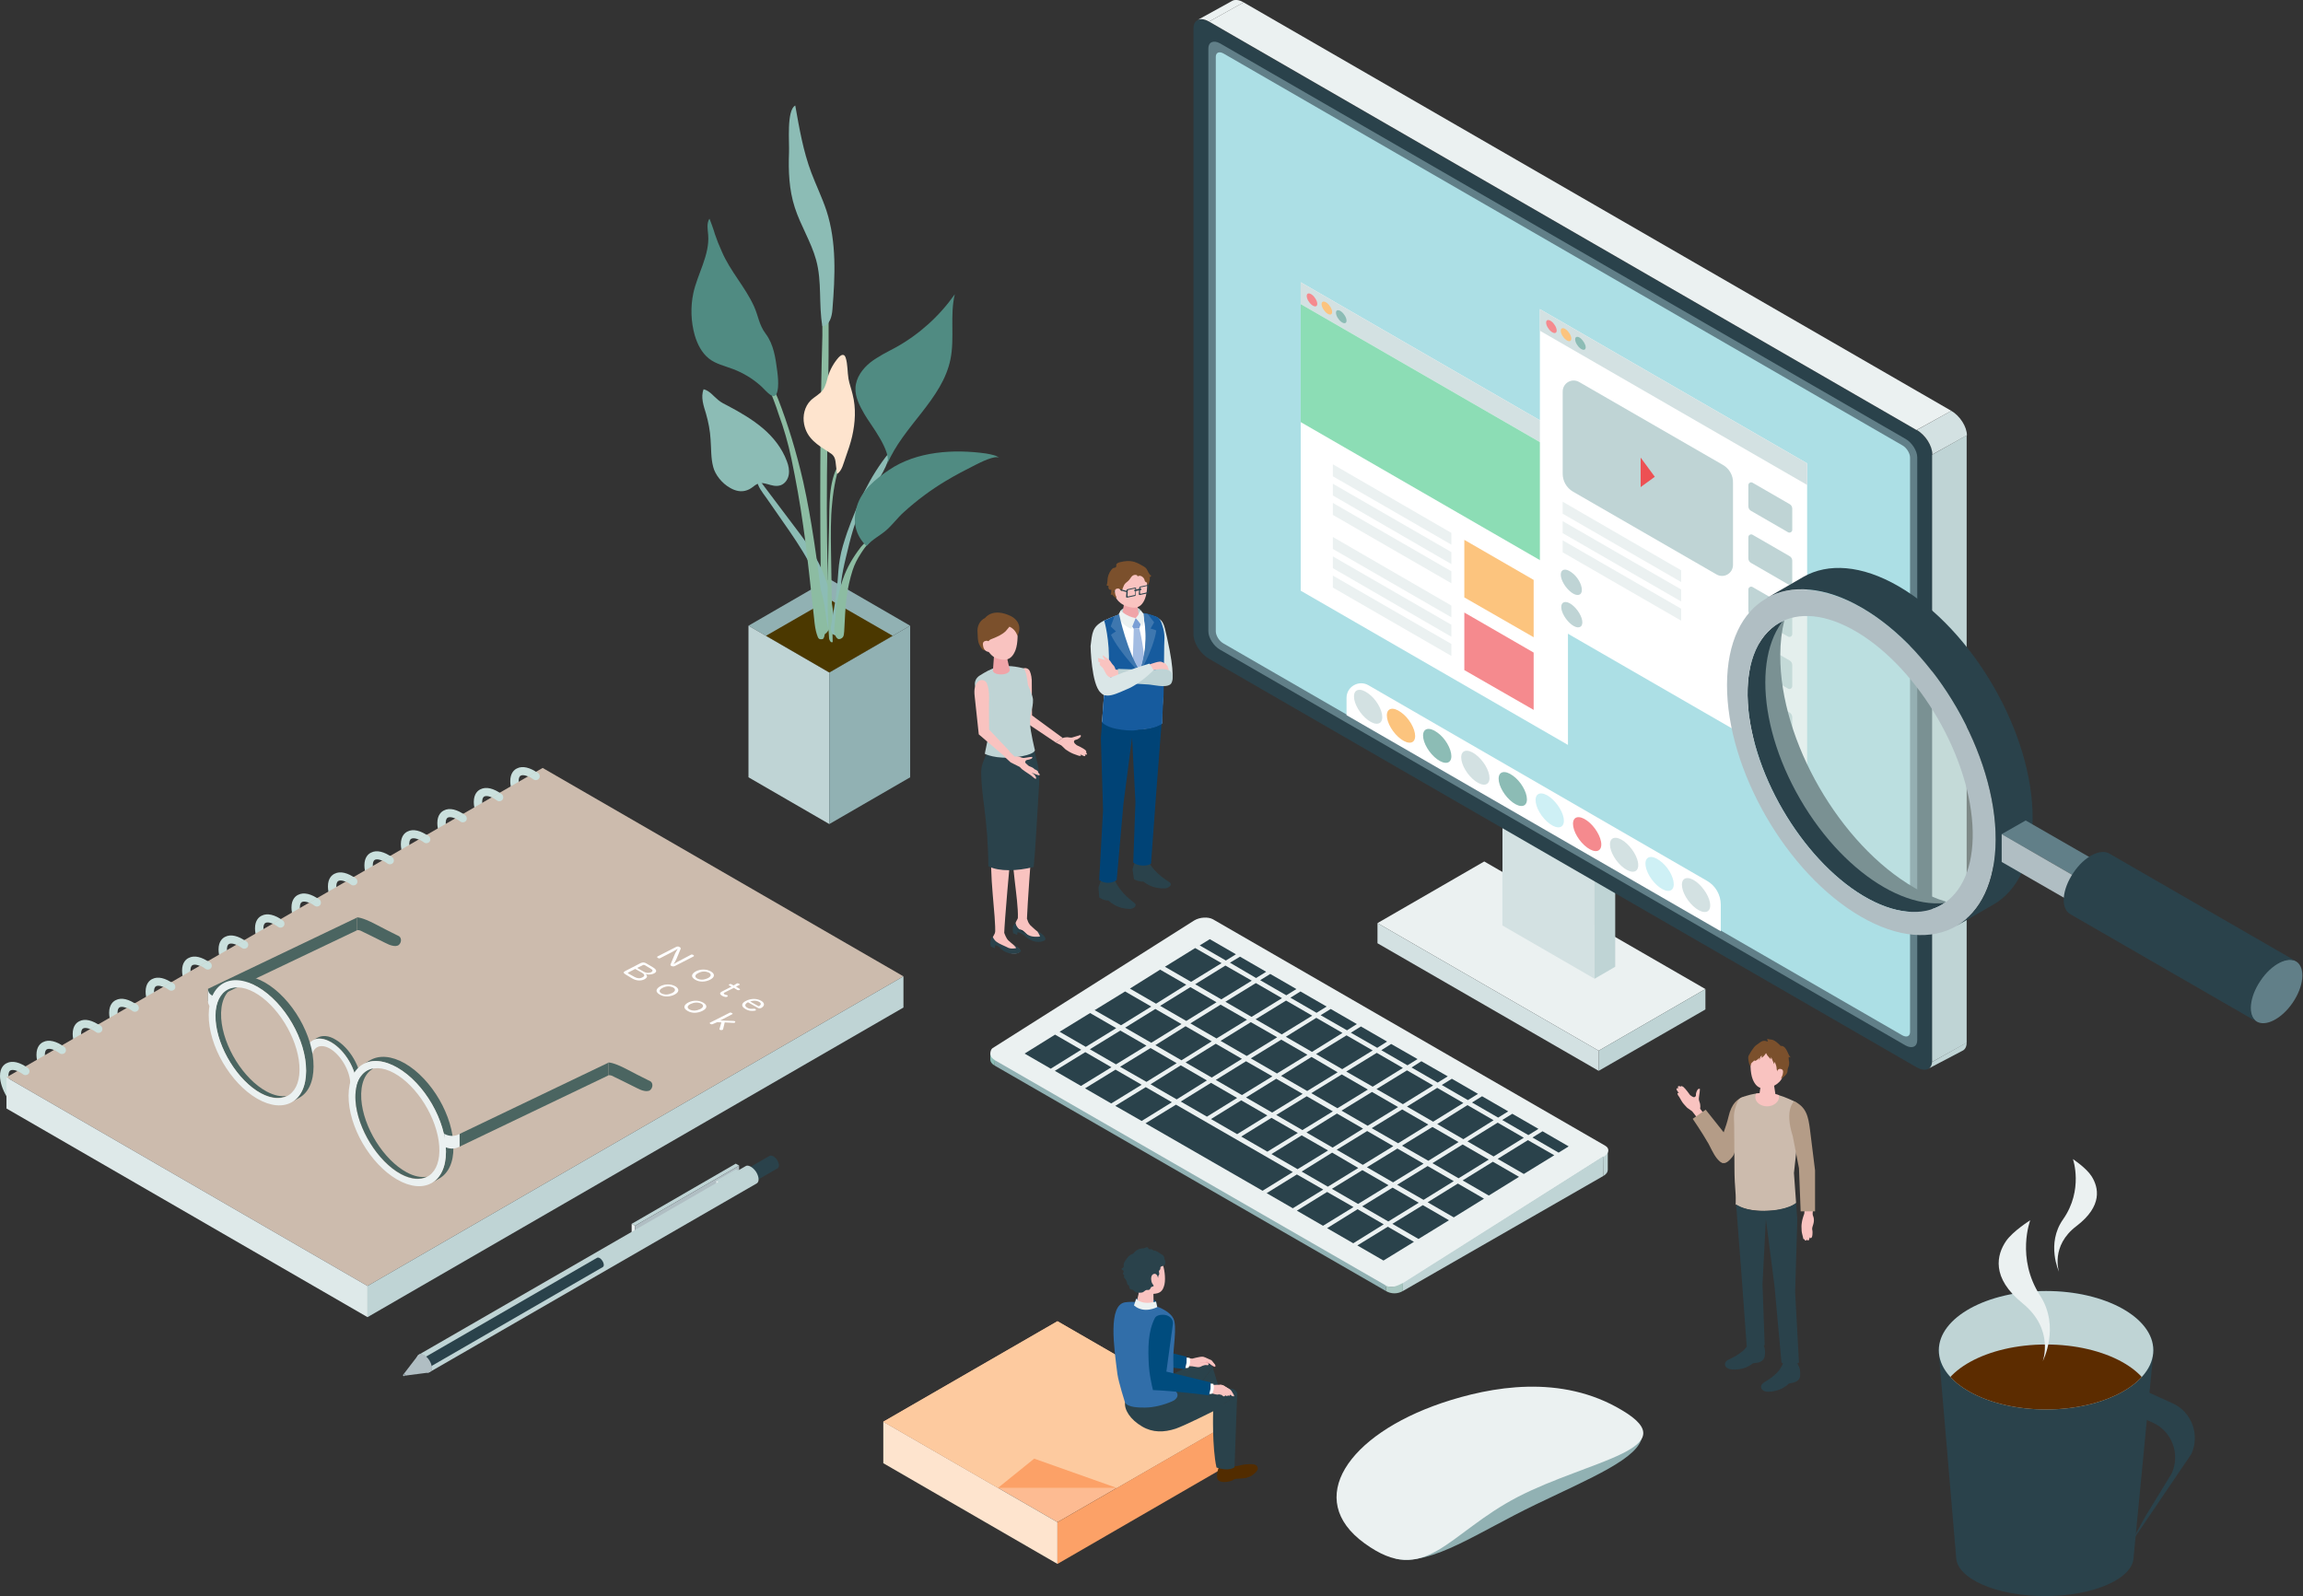 <?xml version="1.0" encoding="UTF-8"?>
<!-- Generator: Adobe Illustrator 28.1.0, SVG Export Plug-In . SVG Version: 6.00 Build 0)  -->
<svg xmlns="http://www.w3.org/2000/svg" xmlns:xlink="http://www.w3.org/1999/xlink" version="1.1" id="素材" x="0px" y="0px" viewBox="0 0 960 665.5" style="enable-background:new 0 0 960 665.5;" xml:space="preserve">
<rect x="0" y="0" width="960" height="665.5" fill="#333333" stroke="none"/>
<style type="text/css">
	.st0{fill:#CAE0DD;}
	.st1{fill:#CCBBAD;}
	.st2{fill:#BFD4D5;}
	.st3{fill:#FFFFFF;}
	.st4{fill:#DEE9E9;}
	.st5{clip-path:url(#SVGID_00000107576906588196218420000003719840520425686149_);}
	.st6{fill:#91B1B3;}
	.st7{fill:#4B3800;}
	.st8{fill:#8CBCA2;}
	.st9{fill:#8CBCB5;}
	.st10{fill:#508B82;}
	.st11{fill:#FEE4CE;}
	.st12{fill:#EBF1F1;}
	.st13{fill:#D3E1E2;}
	.st14{fill:#2A424B;}
	.st15{fill:#617F88;}
	.st16{fill:#ACDFE5;}
	.st17{fill:#A8C7C1;}
	.st18{clip-path:url(#SVGID_00000078752247124398420360000017289574222140251833_);fill:#5C2C00;}
	.st19{fill:#FCC47E;}
	.st20{fill:#F58A8E;}
	.st21{fill:#8CDDB5;}
	.st22{fill:#CEF0F5;}
	.st23{fill:#ED5053;}
	.st24{opacity:0.5;fill:#CAE0DD;}
	.st25{fill:#B0BEC3;}
	.st26{fill:#F9C3C0;}
	.st27{fill:#B49C87;}
	.st28{fill:#7B502C;}
	.st29{fill:#112C36;}
	.st30{fill:#F0A4A8;}
	.st31{fill:#FDBB92;}
	.st32{fill:#FCA167;}
	.st33{fill:#FDCA9F;}
	.st34{fill:#522C00;}
	.st35{fill:#004C7E;}
	.st36{fill:#316EA9;}
	.st37{fill:#4B6561;}
	.st38{fill:#DAE6E7;}
	.st39{fill:#7A9ED5;}
	.st40{fill:#A3BCE2;}
	.st41{fill:#004376;}
	.st42{fill:#165B9E;}
	.st43{fill:#3E77AF;}
	.st44{fill:#004595;}
	.st45{fill:#BED3D5;}
</style>
<g>
	<g>
		<g>
			<path class="st0" d="M10.6,465.2c-0.3,0-0.7-0.1-1-0.3C4.2,461,0,453.8,0,448.6c0-3.4,1.7-4.8,2.8-5.3c2.3-1.2,5.5-0.4,8.8,2     c0.7,0.5,0.9,1.6,0.4,2.3c-0.5,0.7-1.6,0.9-2.3,0.4c-2.6-1.9-4.5-2.1-5.3-1.7c-0.8,0.4-0.9,1.5-0.9,2.4c0,4.1,3.8,10.4,8.2,13.6     c0.7,0.5,0.9,1.6,0.4,2.3C11.6,465,11.1,465.2,10.6,465.2z"></path>
		</g>
		<g>
			<path class="st0" d="M25.8,456.4c-0.3,0-0.7-0.1-1-0.3c-5.4-3.9-9.6-11.1-9.6-16.3c0-3.4,1.7-4.8,2.8-5.3c2.3-1.2,5.5-0.4,8.8,2     c0.7,0.5,0.9,1.6,0.4,2.3c-0.5,0.7-1.6,0.9-2.3,0.4c-2.6-1.9-4.5-2.1-5.3-1.7c-0.8,0.4-0.9,1.5-0.9,2.4c0,4.1,3.8,10.4,8.2,13.6     c0.7,0.5,0.9,1.6,0.4,2.3C26.8,456.2,26.3,456.4,25.8,456.4z"></path>
		</g>
		<g>
			<path class="st0" d="M40.9,447.7c-0.3,0-0.7-0.1-1-0.3c-5.4-3.9-9.6-11.1-9.6-16.3c0-3.4,1.7-4.8,2.8-5.3c2.3-1.2,5.5-0.4,8.8,2     c0.7,0.5,0.9,1.6,0.4,2.3c-0.5,0.7-1.6,0.9-2.3,0.4c-2.6-1.9-4.5-2.1-5.3-1.7c-0.8,0.4-0.9,1.5-0.9,2.4c0,4.2,3.8,10.4,8.2,13.6     c0.7,0.5,0.9,1.6,0.4,2.3C42,447.4,41.5,447.7,40.9,447.7z"></path>
		</g>
		<g>
			<path class="st0" d="M56.1,438.9c-0.3,0-0.7-0.1-1-0.3c-5.4-3.9-9.6-11.1-9.6-16.3c0-3.4,1.7-4.8,2.8-5.3c2.3-1.2,5.5-0.4,8.8,2     c0.7,0.5,0.9,1.6,0.4,2.3c-0.5,0.7-1.6,0.9-2.3,0.4c-2.6-1.9-4.5-2.1-5.3-1.7c-0.8,0.4-0.9,1.5-0.9,2.4c0,4.1,3.8,10.4,8.2,13.6     c0.7,0.5,0.9,1.6,0.4,2.3C57.2,438.6,56.7,438.9,56.1,438.9z"></path>
		</g>
		<g>
			<path class="st0" d="M71.3,430.1c-0.3,0-0.7-0.1-1-0.3c-5.4-3.9-9.6-11.1-9.6-16.3c0-3.4,1.7-4.8,2.8-5.3c2.3-1.2,5.5-0.4,8.8,2     c0.7,0.5,0.9,1.6,0.4,2.3c-0.5,0.7-1.6,0.9-2.3,0.4c-2.6-1.9-4.5-2.1-5.3-1.7c-0.8,0.4-0.9,1.5-0.9,2.4c0,4.2,3.8,10.4,8.2,13.6     c0.7,0.5,0.9,1.6,0.4,2.3C72.4,429.9,71.8,430.1,71.3,430.1z"></path>
		</g>
		<g>
			<path class="st0" d="M86.5,421.3c-0.3,0-0.7-0.1-1-0.3c-5.4-3.9-9.6-11.1-9.6-16.3c0-3.4,1.7-4.8,2.8-5.3c2.3-1.2,5.5-0.4,8.8,2     c0.7,0.5,0.9,1.6,0.4,2.3c-0.5,0.7-1.6,0.9-2.3,0.4c-2.6-1.9-4.5-2.1-5.3-1.7c-0.8,0.4-0.9,1.5-0.9,2.4c0,4.2,3.8,10.4,8.2,13.6     c0.7,0.5,0.9,1.6,0.4,2.3C87.5,421.1,87,421.3,86.5,421.3z"></path>
		</g>
		<g>
			<path class="st0" d="M101.7,412.5c-0.3,0-0.7-0.1-1-0.3c-5.4-3.9-9.6-11.1-9.6-16.3c0-3.4,1.7-4.8,2.8-5.3c2.3-1.2,5.5-0.4,8.8,2     c0.7,0.5,0.9,1.6,0.4,2.3c-0.5,0.7-1.6,0.9-2.3,0.4c-2.6-1.9-4.5-2.1-5.3-1.7c-0.8,0.4-0.9,1.5-0.9,2.4c0,4.1,3.8,10.4,8.2,13.6     c0.7,0.5,0.9,1.6,0.4,2.3C102.7,412.3,102.2,412.5,101.7,412.5z"></path>
		</g>
		<g>
			<path class="st0" d="M116.9,403.7c-0.3,0-0.7-0.1-1-0.3c-5.4-3.9-9.6-11.1-9.6-16.3c0-3.4,1.7-4.8,2.8-5.3c2.3-1.2,5.5-0.4,8.8,2     c0.7,0.5,0.9,1.6,0.4,2.3c-0.5,0.7-1.6,0.9-2.3,0.4c-2.6-1.9-4.5-2.1-5.3-1.7c-0.8,0.4-0.9,1.5-0.9,2.4c0,4.1,3.8,10.4,8.2,13.6     c0.7,0.5,0.9,1.6,0.4,2.3C117.9,403.5,117.4,403.7,116.9,403.7z"></path>
		</g>
		<g>
			<path class="st0" d="M132.1,395c-0.3,0-0.7-0.1-1-0.3c-5.4-3.9-9.6-11.1-9.6-16.3c0-3.4,1.7-4.8,2.8-5.3c2.3-1.2,5.5-0.4,8.8,2     c0.7,0.5,0.9,1.6,0.4,2.3c-0.5,0.7-1.6,0.9-2.3,0.4c-2.6-1.9-4.5-2.1-5.3-1.7c-0.8,0.4-0.9,1.5-0.9,2.4c0,4.1,3.8,10.4,8.2,13.6     c0.7,0.5,0.9,1.6,0.4,2.3C133.1,394.7,132.6,395,132.1,395z"></path>
		</g>
		<g>
			<path class="st0" d="M147.3,386.2c-0.3,0-0.7-0.1-1-0.3c-5.4-3.9-9.6-11.1-9.6-16.3c0-3.4,1.7-4.8,2.8-5.3c2.3-1.2,5.5-0.4,8.8,2     c0.7,0.5,0.9,1.6,0.4,2.3c-0.5,0.7-1.6,0.9-2.3,0.4c-2.6-1.9-4.5-2.1-5.3-1.7c-0.8,0.4-0.9,1.5-0.9,2.4c0,4.2,3.8,10.4,8.2,13.6     c0.7,0.5,0.9,1.6,0.4,2.3C148.3,385.9,147.8,386.2,147.3,386.2z"></path>
		</g>
		<g>
			<path class="st0" d="M162.5,377.4c-0.3,0-0.7-0.1-1-0.3c-5.4-3.9-9.6-11.1-9.6-16.3c0-3.4,1.7-4.8,2.8-5.3c2.3-1.2,5.5-0.4,8.8,2     c0.7,0.5,0.9,1.6,0.4,2.3c-0.5,0.7-1.6,0.9-2.3,0.4c-2.6-1.9-4.5-2.1-5.3-1.7c-0.8,0.4-0.9,1.5-0.9,2.4c0,4.1,3.8,10.4,8.2,13.6     c0.7,0.5,0.9,1.6,0.4,2.3C163.5,377.1,163,377.4,162.5,377.4z"></path>
		</g>
		<g>
			<path class="st0" d="M177.7,368.6c-0.3,0-0.7-0.1-1-0.3c-5.4-3.9-9.6-11.1-9.6-16.3c0-3.4,1.7-4.8,2.8-5.3c2.3-1.2,5.5-0.4,8.8,2     c0.7,0.5,0.9,1.6,0.4,2.3c-0.5,0.7-1.6,0.9-2.3,0.4c-2.6-1.9-4.5-2.1-5.3-1.7c-0.8,0.4-0.9,1.5-0.9,2.4c0,4.2,3.8,10.4,8.2,13.6     c0.7,0.5,0.9,1.6,0.4,2.3C178.7,368.4,178.2,368.6,177.7,368.6z"></path>
		</g>
		<g>
			<path class="st0" d="M192.9,359.8c-0.3,0-0.7-0.1-1-0.3c-5.4-3.9-9.6-11.1-9.6-16.3c0-3.4,1.7-4.8,2.8-5.3c2.3-1.2,5.5-0.4,8.8,2     c0.7,0.5,0.9,1.6,0.4,2.3c-0.5,0.7-1.6,0.9-2.3,0.4c-2.6-1.9-4.5-2.1-5.3-1.7c-0.8,0.4-0.9,1.5-0.9,2.4c0,4.2,3.8,10.4,8.2,13.6     c0.7,0.5,0.9,1.6,0.4,2.3C193.9,359.6,193.4,359.8,192.9,359.8z"></path>
		</g>
		<g>
			<path class="st0" d="M208.1,351c-0.3,0-0.7-0.1-1-0.3c-5.4-3.9-9.6-11.1-9.6-16.3c0-3.4,1.7-4.8,2.8-5.3c2.3-1.2,5.5-0.4,8.8,2     c0.7,0.5,0.9,1.6,0.4,2.3c-0.5,0.7-1.6,0.9-2.3,0.4c-2.6-1.9-4.5-2.1-5.3-1.7c-0.8,0.4-0.9,1.5-0.9,2.4c0,4.2,3.8,10.4,8.2,13.6     c0.7,0.5,0.9,1.6,0.4,2.3C209.1,350.8,208.6,351,208.1,351z"></path>
		</g>
		<g>
			<path class="st0" d="M223.3,342.3c-0.3,0-0.7-0.1-1-0.3c-5.4-3.9-9.6-11.1-9.6-16.3c0-3.4,1.7-4.8,2.8-5.3c2.3-1.2,5.5-0.4,8.8,2     c0.7,0.5,0.9,1.6,0.4,2.3c-0.5,0.7-1.6,0.9-2.3,0.4c-2.6-1.9-4.5-2.1-5.3-1.7c-0.8,0.4-0.9,1.5-0.9,2.4c0,4.1,3.8,10.4,8.2,13.6     c0.7,0.5,0.9,1.6,0.4,2.3C224.3,342,223.8,342.3,223.3,342.3z"></path>
		</g>
	</g>
	<g>
		<polygon class="st1" points="376.6,407.1 153.2,536.2 2.7,449.2 226.2,320.2   "></polygon>
		<polygon class="st2" points="153.2,536.2 376.6,407.1 376.6,420.1 153.2,549.2   "></polygon>
		<g>
			<path class="st3" d="M288,398.1c0.3-0.2,0.7-0.1,1,0.1c0.3,0.2,0.4,0.4,0.1,0.6l-7.8,4c-0.4,0.2-0.9,0.2-1.4,0     c-0.5-0.3-0.5-0.5-0.3-0.9l1.8-4.3c0.3-0.6,0.8-1.5,1.1-2c-0.7,0.4-2.1,1.3-3.8,2.1l-3.5,1.8c-0.3,0.2-0.7,0.1-1-0.1     c-0.3-0.2-0.4-0.4-0.1-0.6l7.8-4c0.4-0.2,1-0.2,1.4,0.1c0.5,0.3,0.5,0.5,0.4,0.8l-1.7,4.1c-0.3,0.7-0.9,1.7-1.2,2.2     c0.6-0.4,2.2-1.3,3.8-2.1L288,398.1z"></path>
			<path class="st3" d="M296,408.5c-2,1-4.4,1.1-6.2,0c-1.9-1.1-1.7-2.4,0.3-3.5c2-1,4.4-1,6.3,0.1     C298.2,406.2,297.9,407.5,296,408.5z M291.1,405.7c-1.4,0.7-1.7,1.6-0.5,2.3c1.3,0.7,2.9,0.6,4.4-0.1c1.4-0.7,1.7-1.6,0.6-2.3     C294.2,404.9,292.6,404.9,291.1,405.7z"></path>
			<path class="st3" d="M307.1,410.1c0.3-0.2,0.6-0.1,1,0.1c0.3,0.2,0.4,0.4,0.1,0.5l-1.4,0.7l1.5,0.9c0.3,0.2,0.2,0.3,0,0.5     c-0.3,0.1-0.6,0.1-0.9,0l-1.5-0.9l-3.8,1.9c-0.6,0.3-0.5,0.5-0.1,0.8c0.3,0.2,0.6,0.2,0.9,0.3c0.1,0,0.2,0.1,0.3,0.1     c0.2,0.1,0.2,0.2,0.1,0.4c0,0.1-0.1,0.1-0.2,0.2c-0.2,0.1-0.4,0.1-0.7,0.1c-0.5-0.1-0.9-0.2-1.4-0.5c-1-0.6-1.2-1.2,0-1.8l3.9-2     l-0.9-0.5c-0.3-0.2-0.2-0.3,0-0.5c0.3-0.1,0.6-0.2,0.9,0l0.9,0.5L307.1,410.1z"></path>
			<path class="st3" d="M311.8,417.9c-1.4,0.7-1.5,1.6-0.3,2.3c0.8,0.5,1.7,0.5,2.6,0.4c0.3,0,0.5,0,0.7,0.1c0.1,0,0.1,0.1,0.2,0.2     c0.1,0.1,0.2,0.3,0,0.4c-0.1,0-0.1,0.1-0.3,0.1c-1.1,0.2-2.5,0.2-4-0.7c-1.9-1.1-1.7-2.4,0.3-3.4c2-1,4.4-1.1,6.3,0     c1.7,1,1.4,2.2,0,3c0,0-0.1,0-0.1,0c-0.4,0.2-0.8,0.2-1.2,0L311.8,417.9z M316.1,419.5c0.1,0.1,0.2,0.1,0.3,0c0,0,0,0,0.1,0     c0.7-0.5,1-1.2-0.1-1.8c-1.1-0.6-2.4-0.6-3.7-0.1L316.1,419.5z"></path>
			<path class="st3" d="M260.6,406.2c-0.8-0.5-0.8-0.9,0-1.3l6.4-3.3c0.9-0.4,1.6-0.4,2.4,0.1l2.7,1.6c1.7,1,1.9,1.9,0.5,2.6     c-1.1,0.5-2.2,0.6-3.5,0.2c0.9,0.8,0.8,1.5-0.4,2.2c-1.5,0.8-3.5,0.7-5.3-0.4L260.6,406.2z M261.9,405.5c-0.2,0.1-0.3,0.3,0,0.4     l2.5,1.4c1.2,0.7,2.4,0.8,3.4,0.2c1.1-0.5,1-1.2-0.2-1.9l-2.8-1.6L261.9,405.5z M268.4,405.2c1,0.6,2.1,0.6,3,0.2     c0.9-0.5,0.8-1-0.3-1.6l-2.4-1.4c-0.2-0.1-0.5-0.1-0.7,0l-2.4,1.2L268.4,405.2z"></path>
			<path class="st3" d="M281.2,414.7c-2,1-4.4,1.1-6.2,0c-1.9-1.1-1.7-2.4,0.3-3.5c2-1,4.4-1,6.3,0.1     C283.3,412.4,283.1,413.7,281.2,414.7z M276.2,411.9c-1.4,0.7-1.7,1.6-0.5,2.3c1.3,0.7,2.9,0.6,4.4-0.1c1.4-0.7,1.7-1.6,0.6-2.3     C279.4,411.1,277.7,411.1,276.2,411.9z"></path>
			<path class="st3" d="M292.8,421.5c-2,1-4.4,1.1-6.2,0c-1.9-1.1-1.7-2.4,0.3-3.5c2-1,4.4-1,6.3,0.1     C295,419.2,294.8,420.5,292.8,421.5z M287.9,418.6c-1.4,0.7-1.7,1.6-0.5,2.3c1.3,0.7,2.9,0.6,4.4-0.1c1.4-0.7,1.7-1.6,0.6-2.3     C291,417.8,289.4,417.9,287.9,418.6z"></path>
			<path class="st3" d="M297.1,427c-0.3,0.2-0.7,0.1-1-0.1c-0.3-0.2-0.4-0.4-0.1-0.5l8.1-4.1c0.3-0.2,0.6-0.1,1,0.1     c0.3,0.2,0.4,0.4,0.1,0.5l-5,2.6l5.6,0.2c0.2,0,0.4,0.1,0.5,0.1c0.2,0.1,0.2,0.2,0.2,0.3c0,0.1-0.1,0.2-0.2,0.3     c-0.1,0.1-0.3,0.1-0.5,0.1l-3.7-0.2l-0.7,2.9c0,0.1-0.1,0.1-0.2,0.2c-0.2,0.1-0.5,0.1-0.7,0.1c-0.1,0-0.3-0.1-0.4-0.1     c-0.2-0.1-0.2-0.2-0.2-0.3l0.8-2.8l-1.7-0.1L297.1,427z"></path>
		</g>
		<g>
			<polygon class="st4" points="153.2,536.2 2.7,449.2 2.7,462.2 153.2,549.2    "></polygon>
		</g>
	</g>
	<g>
		<defs>
			<polygon id="SVGID_43_" points="376.6,407.1 153.2,536.2 2.7,449.2 226.2,320.2    "></polygon>
		</defs>
		<clipPath id="SVGID_00000080926284292677690810000000431869275469334923_">
			<use xlink:href="#SVGID_43_" style="overflow:visible;"></use>
		</clipPath>
		<g style="clip-path:url(#SVGID_00000080926284292677690810000000431869275469334923_);">
			<path class="st0" d="M0,448.6c0-3.4,1.7-4.8,2.8-5.3c2.3-1.2,5.5-0.4,8.8,2c0.7,0.5,0.9,1.6,0.4,2.3c-0.5,0.7-1.6,0.9-2.3,0.4     c-2.6-1.9-4.5-2.1-5.3-1.7c-0.8,0.4-0.9,1.5-0.9,2.4H0z"></path>
		</g>
		<g style="clip-path:url(#SVGID_00000080926284292677690810000000431869275469334923_);">
			<path class="st0" d="M15.2,439.8c0-3.4,1.7-4.8,2.8-5.3c2.3-1.2,5.5-0.4,8.8,2c0.7,0.5,0.9,1.6,0.4,2.3c-0.5,0.7-1.6,0.9-2.3,0.4     c-2.6-1.9-4.5-2.1-5.3-1.7c-0.8,0.4-0.9,1.5-0.9,2.4"></path>
		</g>
		<g style="clip-path:url(#SVGID_00000080926284292677690810000000431869275469334923_);">
			<path class="st0" d="M30.4,431c0-3.4,1.7-4.8,2.8-5.3c2.3-1.2,5.5-0.4,8.8,2c0.7,0.5,0.9,1.6,0.4,2.3c-0.5,0.7-1.6,0.9-2.3,0.4     c-2.6-1.9-4.5-2.1-5.3-1.7c-0.8,0.4-0.9,1.5-0.9,2.4H30.4z"></path>
		</g>
		<g style="clip-path:url(#SVGID_00000080926284292677690810000000431869275469334923_);">
			<path class="st0" d="M45.6,422.2c0-3.4,1.7-4.8,2.8-5.3c2.3-1.2,5.5-0.4,8.8,2c0.7,0.5,0.9,1.6,0.4,2.3c-0.5,0.7-1.6,0.9-2.3,0.4     c-2.6-1.9-4.5-2.1-5.3-1.7c-0.8,0.4-0.9,1.5-0.9,2.4H45.6z"></path>
		</g>
		<g style="clip-path:url(#SVGID_00000080926284292677690810000000431869275469334923_);">
			<path class="st0" d="M60.8,413.4c0-3.4,1.7-4.8,2.8-5.3c2.3-1.2,5.5-0.4,8.8,2c0.7,0.5,0.9,1.6,0.4,2.3c-0.5,0.7-1.6,0.9-2.3,0.4     c-2.6-1.9-4.5-2.1-5.3-1.7c-0.8,0.4-0.9,1.5-0.9,2.4H60.8z"></path>
		</g>
		<g style="clip-path:url(#SVGID_00000080926284292677690810000000431869275469334923_);">
			<path class="st0" d="M76,404.6c0-3.4,1.7-4.8,2.8-5.3c2.3-1.2,5.5-0.4,8.8,2c0.7,0.5,0.9,1.6,0.4,2.3c-0.5,0.7-1.6,0.9-2.3,0.4     c-2.6-1.9-4.5-2.1-5.3-1.7c-0.8,0.4-0.9,1.5-0.9,2.4H76z"></path>
		</g>
		<g style="clip-path:url(#SVGID_00000080926284292677690810000000431869275469334923_);">
			<path class="st0" d="M91.2,395.9c0-3.4,1.7-4.8,2.8-5.3c2.3-1.2,5.5-0.4,8.8,2c0.7,0.5,0.9,1.6,0.4,2.3c-0.5,0.7-1.6,0.9-2.3,0.4     c-2.6-1.9-4.5-2.1-5.3-1.7c-0.8,0.4-0.9,1.5-0.9,2.4H91.2z"></path>
		</g>
		<g style="clip-path:url(#SVGID_00000080926284292677690810000000431869275469334923_);">
			<path class="st0" d="M106.3,387.1c0-3.4,1.7-4.8,2.8-5.3c2.3-1.2,5.5-0.4,8.8,2c0.7,0.5,0.9,1.6,0.4,2.3     c-0.5,0.7-1.6,0.9-2.3,0.4c-2.6-1.9-4.5-2.1-5.3-1.7c-0.8,0.4-0.9,1.5-0.9,2.4H106.3z"></path>
		</g>
		<g style="clip-path:url(#SVGID_00000080926284292677690810000000431869275469334923_);">
			<path class="st0" d="M121.5,378.3c0-3.4,1.7-4.8,2.8-5.3c2.3-1.2,5.5-0.4,8.8,2c0.7,0.5,0.9,1.6,0.4,2.3     c-0.5,0.7-1.6,0.9-2.3,0.4c-2.6-1.9-4.5-2.1-5.3-1.7c-0.8,0.4-0.9,1.5-0.9,2.4H121.5z"></path>
		</g>
		<g style="clip-path:url(#SVGID_00000080926284292677690810000000431869275469334923_);">
			<path class="st0" d="M136.7,369.5c0-3.4,1.7-4.8,2.8-5.3c2.3-1.2,5.5-0.4,8.8,2c0.7,0.5,0.9,1.6,0.4,2.3     c-0.5,0.7-1.6,0.9-2.3,0.4c-2.6-1.9-4.5-2.1-5.3-1.7c-0.8,0.4-0.9,1.5-0.9,2.4H136.7z"></path>
		</g>
		<g style="clip-path:url(#SVGID_00000080926284292677690810000000431869275469334923_);">
			<path class="st0" d="M151.9,360.7c0-3.4,1.7-4.8,2.8-5.3c2.3-1.2,5.5-0.4,8.8,2c0.7,0.5,0.9,1.6,0.4,2.3     c-0.5,0.7-1.6,0.9-2.3,0.4c-2.6-1.9-4.5-2.1-5.3-1.7c-0.8,0.4-0.9,1.5-0.9,2.4H151.9z"></path>
		</g>
		<g style="clip-path:url(#SVGID_00000080926284292677690810000000431869275469334923_);">
			<path class="st0" d="M167.1,351.9c0-3.4,1.7-4.8,2.8-5.3c2.3-1.2,5.5-0.4,8.8,2c0.7,0.5,0.9,1.6,0.4,2.3     c-0.5,0.7-1.6,0.9-2.3,0.4c-2.6-1.9-4.5-2.1-5.3-1.7c-0.8,0.4-0.9,1.5-0.9,2.4H167.1z"></path>
		</g>
		<g style="clip-path:url(#SVGID_00000080926284292677690810000000431869275469334923_);">
			<path class="st0" d="M182.3,343.2c0-3.4,1.7-4.8,2.8-5.3c2.3-1.2,5.5-0.4,8.8,2c0.7,0.5,0.9,1.6,0.4,2.3     c-0.5,0.7-1.6,0.9-2.3,0.4c-2.6-1.9-4.5-2.1-5.3-1.7c-0.8,0.4-0.9,1.5-0.9,2.4H182.3z"></path>
		</g>
		<g style="clip-path:url(#SVGID_00000080926284292677690810000000431869275469334923_);">
			<path class="st0" d="M197.5,334.4c0-3.4,1.7-4.8,2.8-5.3c2.3-1.2,5.5-0.4,8.8,2c0.7,0.5,0.9,1.6,0.4,2.3     c-0.5,0.7-1.6,0.9-2.3,0.4c-2.6-1.9-4.5-2.1-5.3-1.7c-0.8,0.4-0.9,1.5-0.9,2.4H197.5z"></path>
		</g>
		<g style="clip-path:url(#SVGID_00000080926284292677690810000000431869275469334923_);">
			<path class="st0" d="M212.7,325.6c0-3.4,1.7-4.8,2.8-5.3c2.3-1.2,5.5-0.4,8.8,2c0.7,0.5,0.9,1.6,0.4,2.3     c-0.5,0.7-1.6,0.9-2.3,0.4c-2.6-1.9-4.5-2.1-5.3-1.7c-0.8,0.4-0.9,1.5-0.9,2.4H212.7z"></path>
		</g>
	</g>
</g>
<g>
	<g>
		<polygon class="st6" points="312,260.9 345.7,280.4 379.4,260.9 345.7,241.4   "></polygon>
		<polygon class="st2" points="345.7,280.4 312,260.9 312,324.1 345.7,343.6   "></polygon>
		<polygon class="st6" points="345.7,280.4 379.4,260.9 379.4,324.1 345.7,343.6   "></polygon>
		<polygon class="st7" points="319.3,265.1 345.7,280.4 372.1,265.1 345.7,249.9   "></polygon>
	</g>
	<g>
		<path class="st8" d="M344.5,130.1C344.5,130.2,344.5,130.2,344.5,130.1c-2.2,2.9-1.6,6.4-1.7,9.8c-0.1,4-0.2,7.9-0.3,11.9    c-0.8,37.7-0.8,75.4,0.1,113c1.4-0.1,2.6-1.4,3-2.7c0.5-1.4,0.4-2.9,0.3-4.3c-0.4-5.8-0.7-11.6-0.8-17.5    c-0.6-18.8-0.5-37.6-0.2-56.4c0.1-9.4,0.3-18.8,0.4-28.2c0.1-4.7,0.1-9.4,0.1-14.1c0-2.4,0-4.9,0-7.3    C345.5,134.3,345.2,129.6,344.5,130.1z"></path>
		<path class="st9" d="M340.2,108.4c-2.1-7.6-6.5-14.4-8.9-21.9c-2.4-7.4-2.7-15.2-2.4-22.9c0.2-3.9-1.1-17.7,2.6-19.6    c1.7,9.5,3.3,19,6.7,28c2,5.3,4.5,10.4,6.3,15.8c4.3,13.2,3.6,27.4,2.5,41.2c-0.2,3-1.2,6.8-4.2,7    C341.2,126.8,342.7,117.5,340.2,108.4z"></path>
	</g>
	<g>
		<path class="st9" d="M304.3,203.4c-3.4-1.9-6.2-5.5-7-8.7c-1-3.7-0.8-7.6-1.1-11.5c-0.2-3.6-0.9-7.2-1.9-10.7    c-1-3.3-2.3-6.9-1-10.2c2.5,0.6,4.1,2.9,6.1,4.5c1.2,1,2.6,1.7,4,2.4c5.1,2.7,10.1,5.6,14.5,9.3c4.4,3.7,8.1,8.4,10.1,13.8    c0.7,1.8,1.1,3.7,0.8,5.6c-0.3,1.9-1.5,3.7-3.3,4.4c-4,1.4-7.1-2.5-10.7,0c-1.1,0.8-2.1,1.7-3.4,2.1    C309,205.3,306.5,204.7,304.3,203.4z"></path>
		<path class="st9" d="M326.2,217.3c7.7,11,15.6,22.5,17.6,35.8c0.6,3.8,0.7,7.8,2.3,11.3c0.6,0,1.3,0,1.9,0    c-0.3-9.2-1.7-18.5-5.4-26.9c-3.1-6.9-7.7-13.1-12.3-19.1c-4.1-5.4-8.1-10.8-12.2-16.2c-0.7-1-1.5-2.1-2.7-2.5    c0.4,3.3,2.3,5.4,4.2,8.1C321.8,211,324,214.2,326.2,217.3z"></path>
	</g>
	<g>
		<path class="st8" d="M329.9,191.3c1.9,9.1,3.6,18.5,4.9,27.9c1.9,13,3.1,26.1,4.6,39.1c0.2,2.1,0.5,4.4,1.1,6.2    c0.6,1.8,0.8,2.2,2.3,2c0.7-0.1,0.9-1.4,1-2.2c0.5-4-0.5-8.8-1-13.4c-2.2-16.9-4.4-34-8-50.1c-2.8-12.3-6.4-24-10.4-34.3    c-0.2-0.4-0.3-0.8-0.5-1.2c-0.6-1.5-1.3-2.9-2-4.2c-0.4-0.6-0.7-1.2-1.1-1.7c-0.2-0.2-0.4-0.5-0.6-0.7c-0.1-0.1-0.4-0.5-0.5-0.4    c-0.1,0.1-0.1,0.3-0.1,0.5c0,0.5,0.2,1.1,0.3,1.5c0.2,0.6,0.3,1.2,0.6,1.7c0.4,0.8,0.8,1.6,1.1,2.5c0.3,0.9,0.7,1.7,1,2.6    c0.7,1.8,1.4,3.8,2,5.7C326.7,178.5,328.5,184.6,329.9,191.3z"></path>
		<path class="st10" d="M305.6,153.9c-3.4-1.3-7.2-2.1-10.1-4.4c-3-2.4-4.8-6-5.9-9.7c-1.6-5.7-1.8-11.8-0.6-17.5    c1.7-8,6.9-16,6.2-24.4c-0.2-2.3-0.7-4.7,0.5-6.7c0.1-0.2,2.2,5.8,2.3,6.4c0.8,2.4,1.8,4.9,2.9,7.3c3.5,8.2,9.7,14.7,13.4,22.8    c1.9,4.2,2,7.6,4.9,11.5c3.3,4.4,4.1,10.1,4.8,15.6c0.3,2.3,0.5,4.6,0.3,6.9c-0.8,7.2-4.8,1.2-7.4-1    C313.6,157.8,309.8,155.5,305.6,153.9z"></path>
	</g>
	<g>
		<path class="st8" d="M346.4,229.7c0.2,12.7,0.4,25.3,0.7,38c-0.7,0.5-1.4-0.7-1.5-1.5c-0.9-11.9-0.6-23.9-0.3-35.9    c0.1-3.7,0.2-7.4,0.3-11.1c0.2-7.9-0.3-18.3,3.9-25.3c0.1,2-0.7,4-1.1,5.9c-0.7,3.2-1.2,6.5-1.5,9.9    C346.2,216.3,346.3,223,346.4,229.7z"></path>
		<path class="st11" d="M355.2,182c-0.7,3-1.7,5.9-2.7,8.7c-0.8,2.1-1.5,5.8-3.6,6.9c-0.2-1.7-0.4-3.3-0.6-5    c-0.1-0.8-0.3-1.7-0.8-2.4c-0.5-0.7-1.2-1.2-1.9-1.6c-4.8-3.1-9.2-5.7-10.4-11.7c-0.7-3.5,0.2-7.4,2.7-9.9    c1.6-1.6,3.9-2.6,5.2-4.5c1.1-1.6,1.5-3.5,2-5.4c0.9-3,2.4-5.7,4.5-8.1c0.6-0.6,1.4-1.3,2.2-0.9c0.4,0.2,0.5,0.6,0.7,1    c0.9,2.8,0.7,5.9,1.2,8.9c0.4,2.2,1.2,4.2,1.7,6.4C356.9,170.2,356.5,176.3,355.2,182z"></path>
	</g>
	<g>
		<path class="st9" d="M370.1,192.3c-2.2,6.2-6.6,11.3-9.8,17c-3.9,7.2-5.8,15.2-7.7,23.2c-0.8,3.3-1.5,6.5-1.9,9.8    c-0.4,3.5-0.4,7-0.3,10.6c0,3.7,0.1,7.3,0.1,11c0,1-1.4,1.3-2.3,1c-1-0.2-1.6-1.1-1.8-2.1s0-1.9,0.2-2.9c1-5.6,2-11.3,2.5-17    c0.3-3.3,0.4-6.6,1-9.9c0.6-3.7,1.8-7.3,3-10.9c4.2-11.8,9.5-23.5,17.4-33.2C370.5,190,370.5,191.3,370.1,192.3z"></path>
		<path class="st10" d="M360.4,172.8c-2-3.5-4-7.2-3.8-11.1c0.2-4.2,2.9-7.9,6.1-10.5c3.3-2.6,7.1-4.4,10.8-6.4    c9.7-5.4,18.1-13,24.5-22.1c-2.1,8.8,0,18.2-1.8,27.1c-3.4,16.8-19.8,27.9-26.4,43.8C371.9,188.2,362.8,177,360.4,172.8z"></path>
	</g>
	<g>
		<path class="st8" d="M355.4,237.8c-1.1,3.5-1.9,7-2.4,10.6c-0.7,4.9-0.8,9.9-1.1,14.9c-0.1,0.8-0.1,1.7-0.5,2.3s-1.4,1.1-2.1,0.8    c-0.3-0.2-0.6-0.5-0.8-0.8c-0.9-1.5-0.8-3.4-0.6-5.2c0.6-6.4,1.3-12.9,3.5-19c1.6-4.7,4.2-9.1,7.3-13.1c0.1-0.2,0.2-0.3,0.4-0.5    c0.5-0.6,1-1.1,1.6-1.6c0.3-0.2,0.6-0.5,0.9-0.7c0.2-0.1,0.3-0.2,0.5-0.3c0.1-0.1,0.3-0.2,0.5-0.1c0.1,0,0.1,0.1,0.1,0.2    c0,0.2-0.1,0.4-0.2,0.6c-0.1,0.2-0.2,0.5-0.4,0.7c-0.3,0.3-0.6,0.6-0.9,0.9c-0.2,0.3-0.5,0.6-0.8,1c-0.5,0.7-1,1.4-1.5,2.2    C357.4,233,356.2,235.3,355.4,237.8z"></path>
		<path class="st10" d="M414.3,189.8c-1-0.3-2.1-0.5-3.2-0.7c-13.5-1.9-29-1-40.6,6.9c-5.6,3.8-11.3,8.4-13.3,15.1    c-1.9,6.2-0.7,12,4,16.6c2.5-2.9,5.4-4.2,8.1-6.5c2.7-2.3,4.8-5.3,7.5-7.7c5.4-4.9,11.3-9.3,17.5-13c4-2.4,8.2-4.6,12.4-6.7    c1.8-0.9,8-4.1,9.8-2.9C415.9,190.4,415.1,190,414.3,189.8z"></path>
	</g>
</g>
<g>
	<g>
		<g>
			<g>
				<polygon class="st12" points="574.2,384.9 618.7,359.2 710.9,412.4 666.4,438.1     "></polygon>
			</g>
			<polygon class="st2" points="666.4,446.5 710.9,420.9 710.9,412.4 666.4,438.1    "></polygon>
			<polygon class="st13" points="666.4,446.5 574.2,393.3 574.2,384.9 666.4,438.1    "></polygon>
		</g>
		<g>
			<g>
				<polygon class="st2" points="673.3,336.7 673.3,403.1 664.7,408.1 664.7,341.6     "></polygon>
			</g>
			<g>
				<polygon class="st9" points="634.9,314.5 634.9,381 626.3,385.9 626.3,319.5     "></polygon>
			</g>
			<polygon class="st12" points="626.3,319.5 634.9,314.5 673.3,336.7 664.7,341.6    "></polygon>
			<polygon class="st13" points="664.7,408.1 626.3,385.9 626.3,319.5 664.7,341.6    "></polygon>
		</g>
	</g>
	<g>
		<path class="st14" d="M798.9,445L504,274.7c-3.6-2.1-6.5-6.6-6.5-10.2V11.8c0-3.6,2.9-4.8,6.5-2.7l295,170.3    c3.6,2.1,6.5,6.6,6.5,10.2v252.7C805.4,445.9,802.5,447.1,798.9,445z"></path>
		<path class="st15" d="M794.3,435.9L508.6,270.9c-2.7-1.5-4.9-5-4.9-7.7v-243c0-2.7,2.2-3.6,4.9-2.1l285.7,164.9    c2.7,1.5,4.9,5,4.9,7.7v243C799.2,436.5,797,437.4,794.3,435.9z"></path>
		<path class="st16" d="M793,431.7L510,268.3c-1.8-1-3.2-3.3-3.2-5.1V23.7c0-1.8,1.4-2.4,3.2-1.4l283,163.4c1.8,1,3.2,3.3,3.2,5.1    v239.5C796.2,432.1,794.8,432.7,793,431.7z"></path>
		<g>
			<polygon class="st2" points="805.4,189.6 819.8,181.5 819.8,434.8 805.4,442.8    "></polygon>
		</g>
		<path class="st13" d="M813.4,171.3c3.6,2.1,6.5,6.6,6.5,10.2l-14.4,8c0-3.6-2.9-8.2-6.5-10.2L813.4,171.3z"></path>
		<g>
			<polygon class="st12" points="518.4,1 813.4,171.3 798.9,179.3 504,9    "></polygon>
		</g>
		<path class="st12" d="M498.9,8.5c1.2-0.8,3-0.7,5.1,0.5l14.4-8c-2-1.2-3.8-1.3-5-0.5L498.9,8.5z"></path>
		<path class="st2" d="M805.4,442.8c-0.1,1.4-0.7,2.4-1.6,2.9l0.6-0.4l13.5-7.1c1.2-0.5,1.9-1.7,1.9-3.5L805.4,442.8z"></path>
	</g>
</g>
<g>
	<path class="st2" d="M668.4,490.3c1.2-0.7,1.8-1.6,1.8-2.5l0-0.1v-8.1l0-0.1c0,0.9-0.6,1.8-1.9,2.6L668.4,490.3"></path>
	<g>
		<path class="st12" d="M413.3,441.6L576.8,536c2,1.1,5.5,0.9,7.8-0.5l83.9-53.2c2.3-1.4,2.6-3.5,0.6-4.6l-163.5-94.4    c-2-1.1-5.5-0.9-7.8,0.5L413.8,437C412.3,438,412.8,441.2,413.3,441.6z"></path>
		<g>
			<polygon class="st14" points="427.1,439.3 438,445.6 450.7,437.7 439.8,431.4    "></polygon>
			<polygon class="st14" points="441.7,430.2 452.6,436.5 465.3,428.7 454.4,422.4    "></polygon>
			<polygon class="st14" points="456.3,421.2 467.3,427.5 479.9,419.7 469,413.4    "></polygon>
			<polygon class="st14" points="471,412.2 481.9,418.5 494.5,410.6 483.6,404.3    "></polygon>
			<polygon class="st14" points="485.6,403.1 496.5,409.4 509.2,401.6 498.2,395.3    "></polygon>
			<polygon class="st14" points="439.7,446.5 450.6,452.8 463.3,445 452.4,438.7    "></polygon>
			<polygon class="st14" points="454.3,437.5 465.2,443.8 477.9,436 467,429.7    "></polygon>
			<polygon class="st14" points="469,428.5 479.9,434.8 492.5,427 481.6,420.7    "></polygon>
			<polygon class="st14" points="483.6,419.4 494.5,425.7 507.1,417.9 496.2,411.6    "></polygon>
			<polygon class="st14" points="498.2,410.4 509.1,416.7 521.8,408.9 510.8,402.6    "></polygon>
			<polygon class="st14" points="452.3,453.8 463.2,460.1 475.9,452.3 465,446    "></polygon>
			<polygon class="st14" points="466.9,444.8 477.9,451.1 490.5,443.3 479.6,437    "></polygon>
			<polygon class="st14" points="481.6,435.8 492.5,442.1 505.1,434.2 494.2,427.9    "></polygon>
			<polygon class="st14" points="496.2,426.7 507.1,433 519.8,425.2 508.8,418.9    "></polygon>
			<polygon class="st14" points="510.8,417.7 521.7,424 534.4,416.2 523.5,409.9    "></polygon>
			<polygon class="st14" points="464.9,461.1 475.9,467.4 488.5,459.6 477.6,453.3    "></polygon>
			<polygon class="st14" points="479.6,452.1 490.5,458.4 503.1,450.5 492.2,444.2    "></polygon>
			<polygon class="st14" points="494.2,443 505.1,449.3 517.7,441.5 506.8,435.2    "></polygon>
			<polygon class="st14" points="508.8,434 519.7,440.3 532.4,432.5 521.4,426.2    "></polygon>
			<polygon class="st14" points="523.4,425 534.3,431.3 547,423.5 536.1,417.2    "></polygon>
			<polygon class="st14" points="492.2,459.3 503.1,465.6 515.7,457.8 504.8,451.5    "></polygon>
			<polygon class="st14" points="506.8,450.3 517.7,456.6 530.4,448.8 519.4,442.5    "></polygon>
			<polygon class="st14" points="521.4,441.3 532.3,447.6 545,439.8 534.1,433.5    "></polygon>
			<polygon class="st14" points="536,432.3 546.9,438.6 559.6,430.7 548.7,424.4    "></polygon>
			<polygon class="st14" points="504.8,466.6 515.7,472.9 528.3,465.1 517.4,458.8    "></polygon>
			<polygon class="st14" points="519.4,457.6 530.3,463.9 543,456.1 532,449.8    "></polygon>
			<polygon class="st14" points="534,448.6 544.9,454.9 557.6,447.1 546.7,440.7    "></polygon>
			<polygon class="st14" points="548.6,439.5 559.5,445.8 572.2,438 561.3,431.7    "></polygon>
			<polygon class="st14" points="517.4,473.9 528.3,480.2 541,472.4 530,466.1    "></polygon>
			<polygon class="st14" points="532,464.9 542.9,471.2 555.6,463.4 544.7,457.1    "></polygon>
			<polygon class="st14" points="546.6,455.8 557.5,462.1 570.2,454.3 559.3,448    "></polygon>
			<polygon class="st14" points="561.2,446.8 572.2,453.1 584.8,445.3 573.9,439    "></polygon>
			<polygon class="st14" points="477.5,468.4 526.3,496.5 538.9,488.7 490.2,460.6    "></polygon>
			<polygon class="st14" points="530,481.2 540.9,487.5 553.6,479.7 542.6,473.4    "></polygon>
			<polygon class="st14" points="544.6,472.2 555.5,478.5 568.2,470.6 557.3,464.3    "></polygon>
			<polygon class="st14" points="559.2,463.1 570.1,469.4 582.8,461.6 571.9,455.3    "></polygon>
			<polygon class="st14" points="573.8,454.1 584.8,460.4 597.4,452.6 586.5,446.3    "></polygon>
			<polygon class="st14" points="528,497.5 538.9,503.8 551.6,496 540.6,489.7    "></polygon>
			<polygon class="st14" points="542.6,488.5 553.5,494.8 566.2,487 555.3,480.6    "></polygon>
			<polygon class="st14" points="557.2,479.4 568.1,485.7 580.8,477.9 569.9,471.6    "></polygon>
			<polygon class="st14" points="571.8,470.4 582.8,476.7 595.4,468.9 584.5,462.6    "></polygon>
			<polygon class="st14" points="586.5,461.4 597.4,467.7 610,459.9 599.1,453.6    "></polygon>
			<polygon class="st14" points="540.6,504.8 551.5,511.1 564.2,503.3 553.2,497    "></polygon>
			<polygon class="st14" points="555.2,495.7 566.1,502 578.8,494.2 567.9,487.9    "></polygon>
			<polygon class="st14" points="569.8,486.7 580.7,493 593.4,485.2 582.5,478.9    "></polygon>
			<polygon class="st14" points="584.4,477.7 595.4,484 608,476.2 597.1,469.9    "></polygon>
			<polygon class="st14" points="599.1,468.7 610,475 622.6,467.1 611.7,460.8    "></polygon>
			<polygon class="st14" points="553.2,512.1 564.1,518.4 576.8,510.5 565.9,504.2    "></polygon>
			<polygon class="st14" points="567.8,503 578.7,509.3 591.4,501.5 580.5,495.2    "></polygon>
			<polygon class="st14" points="582.4,494 593.4,500.3 606,492.5 595.1,486.2    "></polygon>
			<polygon class="st14" points="597.1,485 608,491.3 620.6,483.5 609.7,477.2    "></polygon>
			<polygon class="st14" points="611.7,475.9 622.6,482.2 635.2,474.4 624.3,468.1    "></polygon>
			<polygon class="st14" points="565.8,519.3 576.7,525.6 589.4,517.8 578.5,511.5    "></polygon>
			<polygon class="st14" points="580.4,510.3 591.3,516.6 604,508.8 593.1,502.5    "></polygon>
			<polygon class="st14" points="595.1,501.3 606,507.6 618.6,499.8 607.7,493.5    "></polygon>
			<polygon class="st14" points="609.7,492.2 620.6,498.5 633.2,490.7 622.3,484.4    "></polygon>
			<polygon class="st14" points="624.3,483.2 635.2,489.5 647.9,481.7 636.9,475.4    "></polygon>
			<polygon class="st14" points="500.1,394.2 511,400.5 515.2,397.9 504.3,391.6    "></polygon>
			<polygon class="st14" points="512.7,401.4 523.6,407.8 527.8,405.2 516.9,398.9    "></polygon>
			<polygon class="st14" points="525.3,408.7 536.2,415 540.4,412.4 529.5,406.1    "></polygon>
			<polygon class="st14" points="537.9,416 548.8,422.3 553,419.7 542.1,413.4    "></polygon>
			<polygon class="st14" points="550.5,423.3 561.5,429.6 565.6,427 554.7,420.7    "></polygon>
			<polygon class="st14" points="563.1,430.6 574.1,436.9 578.2,434.3 567.3,428    "></polygon>
			<polygon class="st14" points="575.8,437.9 586.7,444.2 590.9,441.6 579.9,435.3    "></polygon>
			<polygon class="st14" points="588.4,445.1 599.3,451.4 603.5,448.8 592.5,442.5    "></polygon>
			<polygon class="st14" points="601,452.4 611.9,458.7 616.1,456.1 605.2,449.8    "></polygon>
			<polygon class="st14" points="613.6,459.7 624.5,466 628.7,463.4 617.8,457.1    "></polygon>
			<polygon class="st14" points="626.2,467 637.1,473.3 641.3,470.7 630.4,464.4    "></polygon>
			<polygon class="st14" points="638.8,474.3 649.7,480.6 653.9,478 643,471.7    "></polygon>
		</g>
		<g>
			<polygon class="st2" points="584.8,535 668.4,482.1 668.4,490.3 584.8,538.3    "></polygon>
		</g>
		<polygon class="st6" points="577.7,536 577.7,538.3 414.6,444.3 414.6,442   "></polygon>
		<path class="st17" d="M584.8,538.3L584.8,538.3c-2.2,1.3-4.9,1.3-7.1,0l0,0V536l0,0c2.2,1.3,4.9,0.2,7.1-1.1l0,0V538.3z"></path>
		<path class="st9" d="M414.6,444.3c-1.2-0.7-1.8-1.6-1.8-2.5l0-0.1V439l0,0.3c0,0.9,0.6,2,1.9,2.7L414.6,444.3"></path>
	</g>
</g>
<g>
	<path class="st6" d="M684.5,598.7c-0.8,9.2-21.5,17.6-44.5,28.7c-23.9,11.5-42.7,25.2-57.8,22.6   C575.3,649.7,658.4,592.4,684.5,598.7z"></path>
	<path class="st12" d="M601,585c-39.1,13.3-57.6,40.1-32.2,58.5c25.4,18.5,34.4-4.1,64-19.4c29.7-15.3,70.4-20.1,43.3-36.1   C650.8,572.8,621.5,578.1,601,585z"></path>
</g>
<g>
	<g>
		<g>
			<path class="st14" d="M852.9,538.3c24.7,0,44.8,11.1,44.8,24.9l-8.3,85.9c0,9.1-16.6,16.4-37,16.4c-20.4,0-37-7.4-37-16.4     l-7.3-85.9C808.2,549.4,828.2,538.3,852.9,538.3z"></path>
			<path class="st14" d="M892.8,579.3l12.8,5.8c8,3.6,11.5,13.1,7.9,21.1l-25.9,38.2l6.7-12.1l11-18c3.6-8,0.1-17.5-7.9-21.1     l-9.1-4.1L892.8,579.3z"></path>
		</g>
		<g>
			<ellipse class="st2" cx="852.9" cy="563" rx="44.7" ry="24.7"></ellipse>
			<g>
				<g>
					<defs>
						<ellipse id="SVGID_36_" cx="852.9" cy="563" rx="44.7" ry="24.7"></ellipse>
					</defs>
					<clipPath id="SVGID_00000159446252714030098110000001840548239097252525_">
						<use xlink:href="#SVGID_36_" style="overflow:visible;"></use>
					</clipPath>
					
						<ellipse style="clip-path:url(#SVGID_00000159446252714030098110000001840548239097252525_);fill:#5C2C00;" cx="852.9" cy="585.3" rx="44.7" ry="24.7"></ellipse>
				</g>
			</g>
		</g>
	</g>
	<path class="st12" d="M836.2,517.5c-3.8,5.6-6.4,15.2,7,26c13.3,10.9,8.3,24.1,8.3,24.1s7.4-14.3-1.1-27.4   c-10.1-15.7-4.1-31.4-4.1-31.4S839.1,513.3,836.2,517.5z"></path>
	<path class="st12" d="M871.9,490.5c2.9,4.6,4.7,12.3-6.3,20.7c-11,8.3-7.3,19.1-7.3,19.1s-5.5-11.7,1.7-21.9   c8.6-12.3,4.1-25.1,4.1-25.1S869.7,487,871.9,490.5z"></path>
</g>
<g>
	<g>
		<polygon class="st3" points="653.6,182 542.2,117.7 542.2,246.3 653.6,310.6   "></polygon>
		<polygon class="st13" points="653.6,182 542.2,117.7 542.2,126.8 653.6,191.1   "></polygon>
		<polygon class="st19" points="639.3,241.8 610.4,225.1 610.4,249.1 639.3,265.7   "></polygon>
		<polygon class="st12" points="605,222.2 555.6,193.6 555.6,198.6 605,227.1   "></polygon>
		<polygon class="st12" points="605,230.2 555.6,201.7 555.6,206.6 605,235.2   "></polygon>
		<polygon class="st12" points="605,238.2 555.6,209.7 555.6,214.7 605,243.2   "></polygon>
		<polygon class="st12" points="605,252.5 555.6,223.9 555.6,228.9 605,257.4   "></polygon>
		<polygon class="st12" points="605,260.5 555.6,232 555.6,236.9 605,265.5   "></polygon>
		<polygon class="st12" points="605,268.5 555.6,240 555.6,245 605,273.5   "></polygon>
		<polygon class="st20" points="639.3,272.1 610.4,255.4 610.4,279.4 639.3,296   "></polygon>
		<polygon class="st21" points="653.6,191.1 542.2,126.8 542.2,176 653.6,240.3   "></polygon>
	</g>
	<path class="st9" d="M561.3,133.7c0,1.2-1,1.4-2.2,0.5c-1.2-0.9-2.2-2.6-2.2-3.8c0-1.2,1-1.4,2.2-0.5   C560.3,130.8,561.3,132.5,561.3,133.7z"></path>
	<path class="st19" d="M555.3,130.1c0,1.2-1,1.4-2.2,0.5c-1.2-0.9-2.2-2.6-2.2-3.8c0-1.2,1-1.4,2.2-0.5   C554.3,127.2,555.3,128.9,555.3,130.1z"></path>
	<path class="st20" d="M549.1,126.7c0,1.2-1,1.4-2.2,0.5c-1.2-0.9-2.2-2.6-2.2-3.8c0-1.2,1-1.4,2.2-0.5   C548.1,123.8,549.1,125.5,549.1,126.7z"></path>
</g>
<g>
	<path class="st3" d="M561.3,298.2v-7.2c0-4.7,5.1-7.6,9.1-5.3l141.2,81.6c3.5,2,5.7,5.8,5.7,9.9v11.1L561.3,298.2z"></path>
	<path class="st13" d="M712.9,377.5c0,3.1-2.6,3.7-5.9,1.3c-3.3-2.4-5.9-6.8-5.9-9.9c0-3.1,2.6-3.7,5.9-1.3   C710.2,370,712.9,374.4,712.9,377.5z"></path>
	<path class="st22" d="M697.7,368.7c0,3.1-2.6,3.7-5.9,1.3c-3.3-2.4-5.9-6.8-5.9-9.9c0-3.1,2.6-3.7,5.9-1.3   C695.1,361.1,697.7,365.5,697.7,368.7z"></path>
	<path class="st13" d="M682.9,360.7c0,3.1-2.6,3.7-5.9,1.3c-3.3-2.4-5.9-6.8-5.9-9.9c0-3.1,2.6-3.7,5.9-1.3   C680.2,353.2,682.9,357.6,682.9,360.7z"></path>
	<path class="st20" d="M667.5,352.1c0,3.1-2.6,3.7-5.9,1.3c-3.3-2.4-5.9-6.8-5.9-9.9c0-3.1,2.6-3.7,5.9-1.3   C664.8,344.5,667.5,349,667.5,352.1z"></path>
	<path class="st22" d="M651.9,342.2c0,3.1-2.6,3.7-5.9,1.3c-3.3-2.4-5.9-6.8-5.9-9.9c0-3.1,2.6-3.7,5.9-1.3   C649.2,334.7,651.9,339.1,651.9,342.2z"></path>
	<path class="st9" d="M636.5,333.3c0,3.1-2.6,3.7-5.9,1.3s-5.9-6.8-5.9-9.9c0-3.1,2.6-3.7,5.9-1.3   C633.9,325.7,636.5,330.2,636.5,333.3z"></path>
	<path class="st13" d="M620.9,324.4c0,3.1-2.6,3.7-5.9,1.3c-3.3-2.4-5.9-6.8-5.9-9.9c0-3.1,2.6-3.7,5.9-1.3   C618.3,316.9,620.9,321.3,620.9,324.4z"></path>
	<path class="st9" d="M605,315.3c0,3.1-2.6,3.7-5.9,1.3c-3.3-2.4-5.9-6.8-5.9-9.9c0-3.1,2.6-3.7,5.9-1.3   C602.4,307.7,605,312.2,605,315.3z"></path>
	<path class="st19" d="M589.9,306.9c0,3.1-2.6,3.7-5.9,1.3c-3.3-2.4-5.9-6.8-5.9-9.9c0-3.1,2.6-3.7,5.9-1.3   C587.3,299.3,589.9,303.8,589.9,306.9z"></path>
	<path class="st13" d="M576.2,299c0,3.1-2.6,3.7-5.9,1.3c-3.3-2.4-5.9-6.8-5.9-9.9c0-3.1,2.6-3.7,5.9-1.3   C573.6,291.4,576.2,295.9,576.2,299z"></path>
</g>
<g>
	<g>
		<g>
			<polygon class="st3" points="753.3,193.2 641.9,128.9 641.9,257.5 753.3,321.8    "></polygon>
			<polygon class="st13" points="753.3,193.2 641.9,128.9 641.9,137.9 753.3,202.2    "></polygon>
		</g>
		<path class="st9" d="M661,144.8c0,1.2-1,1.4-2.2,0.5c-1.2-0.9-2.2-2.6-2.2-3.8c0-1.2,1-1.4,2.2-0.5C660,142,661,143.7,661,144.8z"></path>
		<path class="st2" d="M659.4,246c0,2.3-2,2.8-4.4,1c-2.4-1.8-4.4-5.1-4.4-7.4c0-2.3,2-2.8,4.4-1C657.5,240.3,659.4,243.6,659.4,246    z"></path>
		<path class="st2" d="M659.6,259.5c0,2.3-2,2.8-4.4,1c-2.4-1.8-4.4-5.1-4.4-7.4c0-2.3,2-2.8,4.4-1    C657.6,253.9,659.6,257.2,659.6,259.5z"></path>
		<path class="st19" d="M655,141.2c0,1.2-1,1.4-2.2,0.5c-1.2-0.9-2.2-2.6-2.2-3.8c0-1.2,1-1.4,2.2-0.5C654,138.3,655,140,655,141.2z    "></path>
		<path class="st20" d="M648.9,137.8c0,1.2-1,1.4-2.2,0.5c-1.2-0.9-2.2-2.6-2.2-3.8c0-1.2,1-1.4,2.2-0.5    C647.9,134.9,648.9,136.6,648.9,137.8z"></path>
	</g>
	<path class="st2" d="M718.1,193.8l-59.8-34.5c-3.1-1.8-6.9,0.4-6.9,4l0,34.2c0,3.1,1.6,5.9,4.3,7.5l59.8,34.5   c3.1,1.8,6.9-0.4,6.9-4l0-34.2C722.5,198.2,720.8,195.3,718.1,193.8z"></path>
	<path class="st2" d="M746,210.2l-15.4-8.9c-0.8-0.5-1.8,0.1-1.8,1l0,8.8c0,0.8,0.4,1.5,1.1,1.9l15.4,8.9c0.8,0.5,1.8-0.1,1.8-1   l0-8.8C747.1,211.3,746.7,210.6,746,210.2z"></path>
	<path class="st2" d="M746,231.9l-15.4-8.9c-0.8-0.5-1.8,0.1-1.8,1l0,8.8c0,0.8,0.4,1.5,1.1,1.9l15.4,8.9c0.8,0.5,1.8-0.1,1.8-1   l0-8.8C747.1,233,746.7,232.3,746,231.9z"></path>
	<path class="st2" d="M746,253.7l-15.4-8.9c-0.8-0.5-1.8,0.1-1.8,1l0,8.8c0,0.8,0.4,1.5,1.1,1.9l15.4,8.9c0.8,0.5,1.8-0.1,1.8-1   l0-8.8C747.1,254.8,746.7,254.1,746,253.7z"></path>
	<path class="st2" d="M746,275.4l-15.4-8.9c-0.8-0.5-1.8,0.1-1.8,1l0,8.8c0,0.8,0.4,1.5,1.1,1.9l15.4,8.9c0.8,0.5,1.8-0.1,1.8-1   l0-8.8C747.1,276.5,746.7,275.8,746,275.4z"></path>
	<path class="st2" d="M746,297.1l-15.4-8.9c-0.8-0.5-1.8,0.1-1.8,1l0,8.8c0,0.8,0.4,1.5,1.1,1.9l15.4,8.9c0.8,0.5,1.8-0.1,1.8-1   l0-8.8C747.1,298.3,746.7,297.5,746,297.1z"></path>
	<polygon class="st23" points="689.8,198.8 683.9,190.8 683.9,203.1  "></polygon>
	<polygon class="st12" points="700.8,237.8 651.4,209.2 651.4,214.2 700.8,242.7  "></polygon>
	<polygon class="st12" points="700.8,245.8 651.4,217.3 651.4,222.3 700.8,250.8  "></polygon>
	<polygon class="st12" points="700.8,253.8 651.4,225.3 651.4,230.3 700.8,258.8  "></polygon>
</g>
<g>
	<g>
		<path class="st14" d="M742.1,273.4c0-5.4,0.6-10.3,1.7-14.7c-10.3,4.4-16.3,16.6-15.2,34.5c1.9,31.1,24.5,67.6,50.3,81.6    c13.1,7.1,24.6,7,32.4,1.2c-4.3-1.3-8.8-3.2-13.4-5.9C767,352.2,742,308.9,742.1,273.4z"></path>
	</g>
	
		<ellipse transform="matrix(0.865 -0.502 0.502 0.865 -50.718 436.825)" class="st24" cx="785.2" cy="312.5" rx="40.4" ry="69.8"></ellipse>
	<path class="st25" d="M776.1,253.5c30.9,17.9,55.9,61.2,55.8,96.7c-0.1,35.5-25.3,49.9-56.2,32c-30.9-17.9-55.9-61.2-55.8-96.7   C720,249.9,745.1,235.6,776.1,253.5z M728.6,293.2c1.9,31.1,24.5,67.6,50.3,81.6c25.9,14,45.2,0.1,43.3-30.9   c-1.9-31.1-24.5-67.6-50.3-81.6C746.1,248.3,726.7,262.2,728.6,293.2z"></path>
	<path class="st14" d="M830.9,377.2l-15.4,8.9c10.1-5.8,16.3-18.3,16.4-36c0.1-35.5-24.9-78.8-55.8-96.7c-15.5-9-29.6-9.8-39.7-4   l15.4-8.9c10.2-5.8,24.2-5,39.7,4c30.9,17.9,55.9,61.2,55.8,96.7C847.2,359,841,371.4,830.9,377.2z"></path>
	<g>
		<polygon class="st15" points="834.4,347.8 874.4,370.9 884.4,365.1 844.4,342.1   "></polygon>
		<polygon class="st25" points="874.4,370.9 834.4,347.8 834.4,359.4 874.4,382.4   "></polygon>
		<polygon class="st9" points="874.4,370.9 884.4,365.1 884.4,376.7 874.4,382.4   "></polygon>
		
			<ellipse transform="matrix(0.562 -0.827 0.827 0.562 73.428 965.844)" class="st15" cx="949.1" cy="413.6" rx="15" ry="8.3"></ellipse>
		<path class="st14" d="M879.6,356.1l78,45c-3.8-2.6-10.7,0.9-15.3,7.8c-4.7,6.9-5.4,14.5-1.6,17.1l-78-45    c-3.8-2.6-3.1-10.2,1.6-17.1C868.9,357,875.8,353.5,879.6,356.1z"></path>
	</g>
</g>
<g>
	<path class="st26" d="M707.1,465.6l-1.7-2.2l-2.1-1.5c-0.8-0.8-2-2.1-2.5-3.1c-0.6-1.1-1.1-1.9-1.3-2.1c-0.2-0.4-0.4-0.9-0.1-1   c0.2-0.1,0.6,0.3,0.6,0.3s-0.9-1.2-1-1.4c-0.1-0.2-0.3-0.6,0-0.8c0.3-0.2,0.7,0.1,0.7,0.1c-0.4-0.5-0.3-0.8-0.1-1   c0.3-0.2,1,0.2,1,0.2s0.1-0.6,1.1,0.1c0.9,0.7,2.8,3.4,2.8,3.4c0.5,0.4,1.1,0.8,1.6,0.9c0.3,0,0.6-0.2,0.8-0.5   c0.1-0.2,0-0.9,0.1-1.1c0.1-0.5,0.6-2.2,1.5-1.9c0,0,0.1,0,0.1,0.1c0,0,0,0.1,0,0.2c0,0.4-0.1,0.7-0.1,1.1   c-0.1,0.7-0.2,1.5-0.3,2.2c0,0,0,0,0,0.1c-0.1,0.6,0,1.2,0.2,1.7c0.6,1.3,0.3,2.9,0.3,2.9l3.8,5l-3.8,2.1L707.1,465.6z"></path>
	<path class="st27" d="M705.6,466.5l5.4-3.8l9,11.3c0,0,4.6,5.7,0.8,9.8c-3.9,4.2-7.2-4.4-8.6-6.9   C709.2,471.7,705.6,466.5,705.6,466.5z"></path>
	<path class="st27" d="M718.2,484.9c-2-0.2-2.4-4-1.9-5.9c0.9-3.8,3.2-8.9,4.2-13.3c1.3-5.7,3.8-7.6,6.6-8.5   c2.1,4-2.2,17.3-4.2,23.8C722.3,482.9,719.5,485,718.2,484.9z"></path>
	<path class="st1" d="M748.7,501.6l-0.9-12.5l2.7-24.7c0.4-2.1-0.5-4.3-2.8-5.3c-5.3-2.4-11.6-5.4-21.7-1.5   c-1.4,0.5-1.9,2.2-2.4,3.6c-0.6,1.7-0.9,3.5-0.8,5.3c0,0,0.1,3.1,0.1,3.1c0,5.8,0.1,11.7,0.1,17.5c0,3.7,0.2,7.4,0.5,11   c0.1,1.6,0,4.1,0,4.1s3,2.7,12,2.7C745.5,504.9,748.7,501.6,748.7,501.6z"></path>
	<g>
		<path class="st26" d="M736.6,461.3c2.7,0,5-1.8,5-4c0-0.3,0-0.5-0.1-0.7c-2.7-0.8-5.8-1.2-9.5-0.6c-0.2,0.4-0.3,0.9-0.3,1.4    C731.6,459.5,733.9,461.3,736.6,461.3z"></path>
	</g>
	<path class="st26" d="M736.8,450.6c1.8,0,2.7,1,2.7,1.9l0.9,5.8c-0.1,1-1.8,1.8-3.8,1.8s-3.6-0.8-3.5-1.8l0.9-6   C734,451.3,735,450.6,736.8,450.6z"></path>
	<path class="st26" d="M752.1,506.1c0,0-0.5,1.3-0.6,1.8c-0.2,0.6-0.3,1.2-0.4,1.8c-0.2,1.1-0.2,2.2-0.1,3.3c0,0.1,0,0.1,0,0.2   c0.1,1,0.4,1.9,0.6,2.8c0.1,0.2,0,0.6,0.3,0.7c0,0,0.3,0.1,0.3,0c0,0,0.1,0.5,0.4,0.6c0.2,0,0.5-0.1,0.6-0.5c0,0,0.1,0.4,0.4,0.4   c0.3,0.1,0.4-0.2,0.5-0.3c0.1-0.1,0.3-1.1,0.3-1.1s0,0.4,0.2,0.4c1.1,0.4,1-2.7,0.9-3.1c-0.1-0.3-0.1-0.6-0.1-0.9   c0-0.4,0.2-0.8,0.3-1.2c0.3-0.9,0.5-1.8,0.4-2.7c0-0.9-0.6-1.5-0.5-2.4l0.3-3.4l-3.5-0.3L752.1,506.1z"></path>
	<path class="st14" d="M749,568.3c0.1,0.1,0.2,0.3,0.4,0.5c0.8,1.4,1.1,2.6,1,4.2c0,0.5,0,1-0.2,1.5c-0.3,0.8-1,1.4-1.8,1.7   c-0.8,0.4-1.6,0.4-2.4,0.6c-0.5,0.1-0.8,0.6-1.2,0.9c-0.6,0.4-1.3,0.8-1.9,1.2c-1.8,0.9-3.8,1.4-5.8,1.4c-0.7,0-1.5-0.1-2.1-0.5   c-0.6-0.4-1-1.1-0.9-1.8c0.1-0.9,1.1-1.5,1.9-2c1.7-1,3.2-2.1,4.6-3.5c1.3-1.2,2.2-2.9,2.8-4.4c1.6-0.2,3.1-0.1,4.7,0   C748.6,568.1,748.8,568.1,749,568.3z"></path>
	<path class="st14" d="M734.8,560.2c0.1,0.1,0.2,0.3,0.3,0.5c0.6,1.5,0.8,2.7,0.6,4.3c-0.1,0.5-0.1,1-0.4,1.4   c-0.4,0.8-1.1,1.3-1.9,1.6c-0.8,0.3-1.6,0.2-2.4,0.4c-0.5,0.1-0.9,0.5-1.3,0.8c-0.7,0.4-1.3,0.7-2,1c-1.8,0.7-3.9,1-5.9,0.8   c-0.7-0.1-1.4-0.3-2-0.7c-0.6-0.5-0.9-1.2-0.7-1.9c0.2-0.9,1.2-1.4,2.1-1.8c1.8-0.8,3.4-1.8,4.9-3c1.4-1,2.4-2.6,3.3-4.1   c1.6,0,3.1,0.2,4.7,0.5C734.4,560,734.6,560,734.8,560.2z"></path>
	<path class="st26" d="M737.5,436.5c5,0,6.4,3.8,6.4,8.4c0,6-3.9,7.8-5.9,8.4c-2.5,0.7-5.5,1.4-7.4-3.3c-1.1-2.8-1.1-7.6-0.5-9.5   C730.7,438.8,732.5,436.5,737.5,436.5z"></path>
	<path class="st28" d="M733.3,441.1c0,0.3,0,0.7,0,1c0.2-0.3,0.3-0.7,0.4-1.1c0.1-0.4,0.4-0.7,0.7-0.9c0,0.3-0.1,0.7-0.1,1   c0.5-0.3,0.9-0.7,1.3-1.2c0.2-0.2,0.3-0.5,0.5-0.7c0.2-0.2,0.3,0.4,0.4,0.5c0.1,0.2,0.3,0.5,0.5,0.7c0.4,0.5,0.8,0.9,1.2,1.3   c0-0.3,0-0.6,0-1c0,0.2,0.3,0.5,0.4,0.7c0.1,0.3,0.2,0.5,0.3,0.8c0.2,0.5,0.5,1,0.6,1.5c0.1-0.3,0.2-0.7,0.3-1c0.4,1,0.8,2,0.8,3   c0,0.4,0.3,0.8,0.4,1.2c0,0.1,0,0.2,0.1,0.3c0.1,0.2,0.3,0.2,0.4,0.3c0.7,0.6,1,1.5,1,2.3c1-0.8,2.4-1.7,2.6-3   c0.1-0.5,0-0.9,0.2-1.4c0.1-0.3,0.2-0.5,0.3-0.8c0.1-0.3,0.2-0.7,0.2-1.1c0.1-0.9-0.3-1.7-0.2-2.6c0-0.1,0-0.1,0.1-0.2   c0.1,0,0.2,0,0.2,0.1c0.1,0.1,0.4,0.1,0.5,0.1c-0.6-0.7-1-1.6-1.4-2.5c-0.2-0.4-0.4-0.8-0.7-1.2c-0.4-0.6-1-1.1-1.7-1.1   c-0.1,0-0.2,0-0.3,0c-0.1,0-0.2-0.1-0.2-0.2c-1-0.9-2.1-2.1-3.5-2.4c-0.6-0.1-1.3-0.1-1.9-0.4c0,0.3,0,0.7,0.2,1   c0,0.1,0.1,0.1,0,0.2c-0.6-0.2-1.1-0.4-1.8-0.3c-0.7,0.1-1.3,0.5-1.9,1c-0.5,0.4-1.1,0.7-1.6,1.2c-0.6,0.6-1.1,1.4-1.6,2.1   c-0.3,0.6-0.8,1.3-1.1,1.9c-0.3,0.7-0.1,1.6,0,2.3c0.1,0.4,0.2,0.8,0.3,1.2c0.1,0.3,0.3,0.6,0.4,0.8c0.2-0.3,0.2-0.6,0.3-0.9   c0.1-0.3,0.4-0.6,0.7-0.8c0.3-0.2,0.5-0.6,0.9-0.8c-0.1,0.2-0.2,0.3-0.2,0.4C732.1,442.3,732.7,441.8,733.3,441.1z"></path>
	<path class="st26" d="M740.7,447.2c0,0,0.1-1.7,1.5-1.5c1.2,0.2,1.2,1,0.9,2.4c-0.4,1.4-1.2,2.1-2.1,2.1   C740.1,450.1,740.7,447.2,740.7,447.2z"></path>
	<path class="st14" d="M748.3,538.8l0.9-30.2l-0.5-7c0,0-3.3,3-13,3.3c-8,0.3-12-2.7-12-2.7l2.3,30.1l2.1,28.9c0,0,1.2,0.9,3.5,0.9   c2.7-0.1,4-1.3,4-1.3l-0.9-25.4l1.4-27.1l3.6,27.9l2.9,31.9c0,0,1.4,1.2,3.6,1.2c2.3,0,3.7-1.2,3.7-1.2L748.3,538.8z"></path>
	<path class="st27" d="M747.9,459.2c5.1,2.4,5.9,6.4,6.6,11.9l2.1,16.9v17.1h-6l-0.7-18l-2.6-13.4   C743.7,462.5,747.9,459.2,747.9,459.2z"></path>
</g>
<g>
	<g>
		<path class="st26" d="M429.3,279.9c-0.6-1.5-2.6-1.8-3.7-0.6c-1.1,1.2-1.6,2.7-1.2,5.8l1.7,15.1l14,9.4l2.9-1.9l-12.8-9.4    c0,0-0.1-11.1-0.1-13C430.2,282.8,429.8,281.1,429.3,279.9z"></path>
		<path class="st26" d="M443,307.7c0,0,1.4-0.5,2.7-0.2c0.5,0.1,1.1,0.1,1.6-0.1c0,0,0,0,0,0c0.7-0.2,1.3-0.4,2-0.6    c0.3-0.1,0.6-0.2,1-0.3c0,0,0.1,0,0.1,0c0,0,0.1,0.1,0.1,0.1c0.4,0.7-1.1,1.5-1.5,1.7c-0.2,0.1-0.8,0.2-1,0.3    c-0.2,0.2-0.4,0.5-0.3,0.8c0.1,0.5,0.6,0.9,1.1,1.3c0,0,2.8,1.3,3.6,2c0.8,0.8,0.3,1,0.3,1s0.5,0.6,0.4,0.8    c-0.1,0.2-0.4,0.3-0.9,0c0,0,0.3,0.4,0.2,0.6c-0.1,0.3-0.5,0.2-0.7,0.1c-0.2-0.1-1.5-0.7-1.5-0.7s0.4,0.3,0.4,0.5    c-0.1,0.3-0.6,0.2-1,0.1c-0.3-0.1-1.1-0.4-2.2-0.8c-1-0.4-2.4-1.2-3.2-1.8l-1.8-1.7l-2.3-1.2"></path>
	</g>
	<path class="st29" d="M424.7,387.3c-1-0.9-1.4-2.3-1.4-2.3s0.6-0.3,1.5,0.3c2.2,1.7,3.5,2.1,4.1,2.2c2.7,0.4,3.5,0.8,3.5,0.8   s1.2,1.7,1.2,2.3c-0.6,0.1-3.1,0.3-4.6-0.5C427.8,389.5,425.6,388.2,424.7,387.3z"></path>
	<path class="st26" d="M424.4,322.6c0,0-2.4,29.2-2.9,32.3c-0.5,3.1-2.8,30-2.9,34.3c-1.2,0.6-2.7,0.7-3.8,0.1   c0.5-6.6-2.8-26.3-1.2-35c-0.5-7.4-3.7-32.5-3.7-32.5l5.2-3L424.4,322.6z"></path>
	<path class="st26" d="M432.1,320.4c0,0-1.4,28.2-1.8,31s-2.1,27.4-2.2,31.3c-1,0.8-2.7,1-3.8,0.2c0.3-8.3-3.3-24-1.9-31.8   c-0.2-2.3-1.6-14.5-1.4-19c0-5.3,3.4-9.5,3.4-9.5l4-3.7L432.1,320.4z"></path>
	<path class="st14" d="M431.2,313.2c-3.2,0.5-10,1.8-18.9-1.8c-1,3.7-3.3,6.7-3.3,10.3c0,10.8,2.8,18.8,3,39.5   c4.5,2.3,12.1,2,18.9,0.3c0.7-6.9,1.6-23.8,2.3-35.3C433.4,320.6,432.4,318.1,431.2,313.2z"></path>
	<path class="st26" d="M424.6,382.2l-0.2,0.4c-0.3,0.9-1,1.6-1.1,2.5c-0.1,1.1,0.4,1.8,1.2,2.3c0,0,1.4,0.3,1.7,0.5   c0.7,0.4,2.4,2.2,2.4,2.2c0.8,0.8,2.4,1.4,3.6,1.3c1.1-0.1,1.2-0.2,1.7-0.9c0.6-0.9-0.9-1.8-1.7-2.3c-0.7-0.5-2.8-2.5-2.8-2.5   c-0.4-0.5-0.8-1.1-1-1.8l-0.5-1.4L424.6,382.2z"></path>
	<path class="st26" d="M414.9,388.7l-0.2,0.4c-0.3,0.8-1,1.6-1.1,2.5c-0.1,1.1,0.2,2.1,1.2,2.3c0.4,0.1,1.4,0,1.8,0.1   c0.9,0.3,2.8,2.4,2.8,2.4c0.9,0.8,2.3,1.3,3.5,1.2c1.1-0.1,1.6-0.2,2.1-0.9c0.6-0.9-1-1.7-1.8-2.2c-0.8-0.5-2.9-2.4-2.9-2.4   c-0.5-0.5-0.8-1.1-1.1-1.7l-0.6-1.4L414.9,388.7z"></path>
	<path class="st2" d="M410.5,314.3l1.3-6.3l-5.2-21.4c-0.6-1.8-0.1-3.8,1.9-5c4.4-2.7,8.5-5.3,17.9-3c1.3,0.3,1.9,5.4,2.1,7   c0,0,2.1,4.7,2.1,6.1c0.1,3.9-1.3,4.9-1.2,10.1c0.1,3.3,2,11,2,11s0.1,1.9-7.8,2.9C414.9,316.7,410.5,314.3,410.5,314.3z"></path>
	<path class="st14" d="M432.3,388.2c0,0,1.2,1.7,1.2,2.3c-0.6,0.1-3.1,0.3-4.6-0.5c-1-0.4-3.2-1.8-4.2-2.7s-1.4-2.3-1.4-2.3   s-1.1,0.6-1.1,1.9c-0.1,1,0.1,2.2,0.1,2.2l1.7,0.7l0.1-1.1c0,0,1.4-0.1,3.6,2c0.7,0.7,4.2,3.1,7.6,1.5c1.1-0.5,0.1-1.7-0.4-2.3   C434.3,389.3,432.3,388.2,432.3,388.2z"></path>
	<path class="st14" d="M422.5,394c0,0,1,1,1.1,1.3c-0.6,0.2-2.5,0.5-3.9-0.4c-1-0.5-3.3-1.4-4.3-2.2c-1.1-0.8-1.6-2.1-1.6-2.1   s-1,0.7-0.9,2c-0.2,0.6,0.1,2,0.1,2l1.7,0.8l0.1-1.2c0,0,0.8-0.4,2.5,1.5c0.6,0.7,4.6,3.2,7.8,1.4c1-0.6,0.1-1.3-0.5-1.9   C424.1,394.7,422.5,394,422.5,394z"></path>
	<path class="st30" d="M416.8,272.1c-1.7,0.1-2.5,1.2-2.5,2l-0.4,5.6c0.2,1,1.8,1.6,3.8,1.5c1.9-0.1,3.4-1,3.2-2l-1.3-5.7   C419.5,272.6,418.5,272,416.8,272.1z"></path>
	<path class="st26" d="M416.1,257.3c-5.2,0.1-6.6,4-6.6,8.7c1.5,5.5,4.1,8,6.2,8.6c2.5,0.7,5.7,1.4,7.6-3.5c1.1-2.9,1.1-7.9,0.4-9.8   C423.1,259.6,421.3,257.2,416.1,257.3z"></path>
	<path class="st28" d="M420.8,261.3c0,0-1.5,1.8-1.6,1.9c-1.6,1.5-3.5,2.3-5.5,3.1c-0.4,0.2-0.9,0.3-1.2,0.6   c-0.3,0.2-0.5,0.5-0.7,0.8c-0.7,1.1-1,2.3-1,3.5c-0.5,0.1-1.3-0.3-1.6-0.8c-0.4-0.5-0.7-1.1-1-1.7c-0.7-1.4-0.6-3.3-0.7-4.8   c-0.3-2.7,0.8-5.1,3.2-6.3c0,0,3.1-4.4,10.7-0.7c2.5,1.2,4.8,4.2,2.7,8.2C424.1,265.1,423.4,262.4,420.8,261.3z"></path>
	<path class="st26" d="M412.6,268.7c0,0-0.1-1.8-1.6-1.5c-1.3,0.2-1.5,1.1-1.1,2.6c0.4,1.5,1.6,2.1,2.5,2   C413.2,271.7,412.6,268.7,412.6,268.7z"></path>
	<g>
		<path class="st26" d="M411.4,285c-0.6-1.6-2.7-1.9-3.8-0.7c-1.1,1.2-1.7,2.8-1.3,6.1l1.7,15.8l11.1,9.5l1.7-2.5l-8.5-9    c0,0-0.1-11.5,0-13.5C412.3,288,411.9,286.2,411.4,285z"></path>
		<g>
			<path class="st26" d="M428.1,319.4c0.5,0.5,0.5,0.5,1.1,0.9c0.5,0.4,0.8,0.8,1.3,1c0.5,0.2,1,0.3,1.5,0.5     c0.3,0.1,0.6,0.3,0.9,0.5c0.2,0.1,0.3,0.3,0.4,0.4c0.1,0.2,0.1,0.4,0,0.6c-0.7,0-2-0.7-2.7-0.9c-1.7-0.4-1.6-0.4-2.5-0.8"></path>
			<path class="st26" d="M427.5,318.4c0.5,0.5,0.5,0.5,1.1,0.9c0.5,0.4,0.8,0.8,1.3,1c0.5,0.2,1,0.3,1.5,0.5     c0.3,0.1,0.6,0.3,0.9,0.5c0.2,0.1,0.3,0.3,0.4,0.4c0.1,0.2,0.1,0.4,0,0.6c-0.7,0-2-0.7-2.7-0.9c-1.7-0.4-1.6-0.4-2.5-0.8"></path>
			<path class="st26" d="M427.4,318.1c0.4,0.3,0.4,0.4,0.8,0.7c0.3,0.3,0.5,0.6,0.9,0.7c0.3,0.2,0.7,0.2,1,0.4     c0.2,0.1,0.4,0.2,0.7,0.4c0.1,0.1,0.2,0.2,0.3,0.3c0.1,0.1,0.1,0.3,0,0.4c-0.5,0-1.4-0.5-2-0.7c-1.2-0.3-1.2-0.3-1.8-0.5"></path>
			<path class="st26" d="M423,315.5c0,0,1.5-0.3,2.6,0.3c0.5,0.2,1,0.3,1.5,0.2c0,0,0,0,0,0c0.7-0.1,1.3-0.2,2-0.3     c0.3,0,0.6-0.1,1-0.1c0,0,0.1,0,0.1,0c0,0,0.1,0.1,0.1,0.1c0.3,0.7-1.4,1-1.8,1.1c-0.2,0-0.3,0.1-0.5,0.1     c-0.3,0.1-0.5,0.3-0.6,0.6c-0.2,0.6,0.3,1.2,0.6,1.7c0.5,0.8,0.3,0.6,1.3,2.2c0.1,0.2,0.2,0.3,0.3,0.4c0.4,0.4,0.9,0.6,1.3,1     c0.3,0.2,0.5,0.5,0.7,0.8c0.1,0.2,0.2,0.4,0.3,0.6c0,0.2,0,0.5-0.2,0.6c-0.7-0.3-1.7-1.4-2.4-1.8c-0.6-0.4-1.2-0.8-1.8-1.2     c-0.4-0.3-1-0.7-1.4-1c-0.4-0.3-0.7-0.7-1-1l-3.8-1.9l-2.4-2.2l1.7-2.5L423,315.5z"></path>
		</g>
	</g>
</g>
<g>
	<path class="st30" d="M500.2,566.1C500.2,566.1,500.2,566.1,500.2,566.1c0.3-0.2,1.1-0.1,1.4-0.1c0.3,0.1,0.6,0.2,0.9,0.3   c0.7,0.3,1.5,0.7,2.2,1c0.1,0,0.2,0.1,0.3,0.1c0.1,0.1,0.2,0.2,0.3,0.3c0.4,0.5,0.8,1,1.2,1.5c0.1,0.2,0.3,0.4,0.1,0.6   c-0.1,0.2-0.4,0.1-0.6,0c-0.4-0.2-0.8-0.4-1.2-0.6c0.1,0.2,0.1,0.5-0.1,0.7c-0.2,0.1-0.6,0-0.6-0.2c0,0.3-0.3,0.5-0.5,0.5   c-0.3,0-0.5-0.2-0.7-0.3c0.1,0.2,0,0.4-0.2,0.5c-0.2,0.1-0.4,0-0.6-0.1c-0.2-0.1-0.4-0.2-0.6-0.3c-0.3-0.1-0.5-0.1-0.8-0.1   c-0.3,0-0.3-0.1-0.4-0.4c-0.2-0.5-0.4-1.1-0.4-1.7c0-0.2,0-0.5,0-0.7C500.1,566.9,500,566.3,500.2,566.1z"></path>
	<path class="st26" d="M500.6,570"></path>
	<path class="st26" d="M504.2,569.8"></path>
	<path class="st14" d="M505.5,570.1l8.8,28.9c0,0-1.5,2.5-7,2.5c-4.6-7.4-9-21.7-9-21.7L505.5,570.1z"></path>
	<g>
		<polygon class="st31" points="368.2,592.8 440.8,634.7 513.4,592.8 440.8,550.9   "></polygon>
		<polygon class="st11" points="440.8,634.7 368.2,592.8 368.2,610.1 440.8,652.1   "></polygon>
		<polygon class="st32" points="440.8,634.7 513.4,592.8 513.4,610.1 440.8,652.1   "></polygon>
		<g>
			<polygon class="st33" points="513.4,592.8 440.8,550.9 368.2,592.8 416,620.4 465.5,620.4    "></polygon>
			<polygon class="st32" points="465.5,620.4 416,620.4 431.1,608.2    "></polygon>
		</g>
	</g>
	<g>
		<path class="st34" d="M508,612.2c-1,2.1-0.6,4.2-0.6,4.2s0.2,1.9,3.9,1.5c0.8-0.1,1.7-0.3,2.4-0.6c0.6-0.3,0.9-0.7,1.6-0.7    c1-0.1,2-0.1,3.1-0.2c0.9-0.1,1.9-0.4,2.8-0.8c0.3-0.1,0.5-0.3,0.7-0.4c2.4-1.8,2.8-2.7,2.1-3.8c-0.4-0.7-1.5-1.2-5.6-0.7    c-1,0.1-2.4,0.7-3.9,0.7c-0.5,0-1.1-0.1-1.5-0.3c-0.6-0.3-1.4-0.4-2.3-0.3C509.3,610.9,508.3,611.5,508,612.2z"></path>
		<path class="st34" d="M507.9,612.7c-0.1-0.9,1-1.8,2.6-2c1.6-0.2,2.9,0.3,3.1,1.1s-1,1.8-2.6,2    C509.5,614.1,508.1,613.5,507.9,612.7z"></path>
	</g>
	<path class="st14" d="M498.3,579.8c0,0-9.1,9.4-12.5,12c-4.1,3.1-5.9-13.9-4.9-13.6c9.9-7.8,17.6-9,21.8-9.8   c1.2-0.2,2.4,0.5,2.8,1.7L498.3,579.8z"></path>
	<path class="st26" d="M502.1,568.1c-0.3,0-0.7,0-1,0c-0.1,0-0.7-0.1-0.8,0.1c0.1,0.1,0.3,0,0.4,0c0.2,0,0.4,0,0.6,0   c0.5,0,0.9,0,1.4,0c0.3,0,0.6,0,0.9,0.2c0.2,0.2,0.3,0.6,0,0.8c-0.1,0.1-0.3,0.1-0.5,0c-0.7-0.1-1.3,0.1-1.9,0.3   c-0.4,0.2-0.7,0.4-1.1,0.5c-0.4,0.1-0.9,0.1-1.3,0c-0.6-0.1-1.2-0.2-1.8-0.3c-0.6-0.1-1.2,0-1.8,0c-1.3,0-2.6-0.1-4-0.1l0.5-3.7   l5.3,0.6c1-0.3,2.1-0.5,3.1-0.7c0.5-0.1,0.9-0.1,1.4-0.1c0.3,0.1,0.6,0.2,0.9,0.3c0.7,0.3,1.5,0.7,2.2,1c0.1,0,0.2,0.1,0.3,0.1   c0.1,0.1,0.2,0.2,0.3,0.3c0.4,0.5,0.8,1,1.2,1.5c0.1,0.2,0.3,0.4,0.1,0.6c-0.1,0.2-0.4,0.1-0.6,0c-0.4-0.2-0.8-0.4-1.2-0.6   c-0.6-0.4-1-1.1-1.8-1.2C502.8,568.1,502.5,568.1,502.1,568.1z"></path>
	<g>
		<path class="st3" d="M495.4,570.3c0,0,1.1-1.9,0.5-4.1c-0.8-0.1-1.3-0.1-1.3-0.1s0.2,2.2-0.6,4.3    C494.6,570.5,495.4,570.3,495.4,570.3z"></path>
		<path class="st35" d="M470.6,568.7c9.8,0.4,23.3,2.2,23.3,2.2s0.5-1.6,0.7-2.7c0.1-1.1,0-2.5,0-2.5l-18.4-4.5L470.6,568.7z"></path>
	</g>
	<path class="st14" d="M515.7,581.6l-1.1,30.2c0,0-2.2,1.9-7.5,0.1c-1.9-8.5-1.4-23.5-1.4-23.5L515.7,581.6z"></path>
	<path class="st14" d="M505.8,588.4c0,0-11.7,5.9-15.7,7.3c-4.9,1.6-9.6,1.7-14-0.9c-5-2.9-7.6-7.1-7.1-10.2l0,0l19.7-5.8   c0,0,0.5,1.9,1.2,2.5c11.9-4.1,19.6-2.8,23.8-2.2c1.2,0.2,2.1,1.3,2.1,2.5L505.8,588.4z"></path>
	<g>
		<path class="st35" d="M473.6,541.5c0,0,5-1.9,8.3,1.2c0.2,1,0.5,2.3,0.5,2.3s-4.8,2.9-9.8-0.3    C472.9,543.8,473.6,541.5,473.6,541.5z"></path>
		<path class="st36" d="M468.9,584.6c1,2.4,6.3,2.3,8.4,2.3c3.7,0,7.8-1.1,11.1-2.5c0.7-0.3,1.3-0.6,1.8-1.2c0.5-0.5,0.8-1.3,0.6-2    c-0.2-0.7-0.8-1.1-1.2-1.6c-1.4-1.8-0.5-4-0.5-6.1c0-2.3,0.1-4.6,0-6.9c-0.2-3.8,1.7-13.7,0-16.9c-2.5-4.8-13.4-7.6-20-6.7    c-7.4,1-4.7,19-3.3,30C466.3,576.4,468.9,584.6,468.9,584.6z"></path>
		<path class="st26" d="M484.6,527c-0.6-1.5-2.6-3.5-7.5-3.1c-4.9,0.4-6,4.1-5.7,8.4c0.1,2.5,1.2,4.5,2.7,5.8c0.4,0.4,0.6,1,0.5,1.5    c-0.4,1.5-1,4.2-1,4.2c0,0.9,1.6,1.7,3.7,1.9c2,0.2,3.6-0.4,3.6-1.3l-0.1-4.9c2.7-0.2,3.9-1,4.6-3.9    C486,532.8,485.3,528.7,484.6,527z"></path>
		<path class="st12" d="M473.6,541.5c0,0,2.1,2.9,8.3,1.2l0.5,2.3c0,0-5.5,3-9.7-0.7C473.1,543.2,473.6,541.5,473.6,541.5z"></path>
		<path class="st14" d="M471.1,537.4c0.3,0.3,0.9,0.3,1.3,0.5c0.2,0.2,0.4,0.4,0.6,0.6c0.6,0.5,1.4,0.6,2.1,0.5c0.4,0,0.7,0,1.1-0.1    c0.6-0.2,1-0.8,1.6-1c0.5-0.1,1,0.1,1.4-0.2c0.4-0.3,0.4-0.9,0.8-1.1c0.2-0.1,0.4-0.1,0.6-0.2c0.6-0.2,0.2-0.5,0-0.8    c-0.3-0.4-0.5-0.8-0.6-1.2c-0.3-1.3-0.2-2.8,0.9-3.2c0.5-0.2,1,0,1.3,0.4c0.2,0.2,0.3,0.5,0.4,0.8c0,0,0.1,0.3,0.1,0.3    c0,0,0,0,0,0c0.2,0.1,0.1-0.3,0.1-0.3c-0.1-0.4,0.3-0.6,0.4-1c0.2-0.5-0.3-1.1,0-1.6c0.1-0.2,0.3-0.3,0.4-0.5c0.2-0.3,0-0.7,0.2-1    c0.2-0.3,0.5-0.3,0.8-0.4c0.3-0.1,0.6-0.2,0.8-0.4c0.5-0.5,0.4-1.5,0.2-2.1c-0.1-0.1-0.1-0.3-0.2-0.4c-0.1-0.2,0-0.5-0.1-0.7    c-0.1-0.5-0.4-0.9-0.8-1.1c-0.3-0.1-0.5-0.3-0.8-0.5c-0.9-0.6-1.7-1.2-2.8-1.3c-0.1,0-0.1,0-0.2,0c-0.1,0-0.1-0.1-0.1-0.2    c-0.2-0.3-0.6-0.3-0.9-0.3c-0.3,0-0.7,0-0.9-0.2c-0.1-0.1-0.2-0.3-0.3-0.5c-0.2-0.2-0.5-0.2-0.7-0.1c-0.2,0.1-0.5,0.2-0.7,0.3    c-0.5,0.2-1,0.1-1.5,0.2c-1.3,0.2-2.5,1.1-3.2,2.1c-0.1,0.1-0.5,0.2-0.7,0.3c-0.2,0.1-0.5,0.2-0.7,0.4c-0.4,0.3-0.9,0.7-1.1,1.1    c-0.6,0.9-1.4,1.7-1.5,2.8c0,0.3,0,0.5,0,0.8c0,0.2-0.2,0.5-0.4,0.6c-0.1,0-0.2,0-0.3,0.1c-0.2,0.1-0.2,0.3-0.1,0.5    c0.1,0.2,0.3,0.2,0.4,0.3c0.2,0.1,0.3,0.2,0.4,0.4c0.1,0.4-0.4,0.8-0.3,1.2c0.2,0.4,0.7,0.4,0.5,0.9c-0.1,0.2-0.2,0.2-0.1,0.5    c0.1,0.2,0.4,0.4,0.6,0.7c0.2,0.3,0.4,0.6,0.5,0.9c0.1,0.3,0.2,0.5,0.2,0.7c0.1,0.3,0,0.5,0.3,0.8c0.2,0.1,0.4,0.2,0.5,0.4    c0.2,0.3,0.1,0.7,0.2,1C470.9,537.3,471,537.4,471.1,537.4z"></path>
	</g>
	<g>
		<g>
			<path class="st26" d="M508.2,581.4"></path>
			<path class="st26" d="M511.8,581.7"></path>
			<path class="st26" d="M510,579.7c-0.3,0-0.7-0.1-1-0.1c-0.1,0-0.6-0.2-0.8,0c0.1,0.1,0.3,0.1,0.4,0.1c0.2,0,0.4,0.1,0.6,0.1     c0.5,0.1,0.9,0.1,1.4,0.2c0.3,0,0.6,0.1,0.8,0.3c0.2,0.2,0.2,0.7-0.1,0.8c-0.1,0.1-0.3,0-0.5,0c-0.6-0.1-1.3-0.1-2,0.1     c-0.4,0.1-0.8,0.3-1.2,0.3c-0.4,0-0.9-0.1-1.3-0.2c-0.6-0.2-1.2-0.3-1.8-0.5c-0.6-0.2-1.2-0.2-1.8-0.3c-1.3-0.2-2.6-0.5-3.9-0.7     l1-3.6l5.2,1.4c1-0.2,2.1-0.2,3.1-0.2c0.5,0,0.9,0,1.4,0.1c0.3,0.1,0.6,0.3,0.9,0.5c0.7,0.4,1.4,0.9,2.1,1.3     c0.1,0.1,0.2,0.1,0.2,0.2c0.1,0.1,0.2,0.2,0.3,0.3c0.3,0.6,0.7,1.1,1,1.7c0.1,0.2,0.2,0.5,0.1,0.6c-0.2,0.1-0.4,0-0.6-0.1     c-0.4-0.2-0.7-0.5-1.1-0.8c-0.6-0.5-0.9-1.2-1.6-1.4C510.7,579.8,510.3,579.8,510,579.7z"></path>
			<path class="st26" d="M508.4,577.5C508.4,577.5,508.4,577.5,508.4,577.5c0.3-0.2,1.1,0,1.4,0.1c0.3,0.1,0.6,0.3,0.9,0.5     c0.7,0.4,1.4,0.9,2.1,1.3c0.1,0.1,0.2,0.1,0.2,0.2c0.1,0.1,0.2,0.2,0.3,0.3c0.3,0.6,0.7,1.1,1,1.7c0.1,0.2,0.2,0.5,0.1,0.6     c-0.2,0.1-0.4,0-0.6-0.1c-0.4-0.2-0.7-0.5-1.1-0.8c0.1,0.2,0,0.5-0.2,0.7c-0.2,0.1-0.6-0.1-0.6-0.3c0,0.3-0.3,0.4-0.6,0.4     c-0.3-0.1-0.5-0.2-0.6-0.4c0.1,0.2-0.1,0.4-0.3,0.5s-0.4,0-0.6-0.1c-0.2-0.1-0.3-0.3-0.5-0.4c-0.2-0.1-0.5-0.2-0.7-0.2     c-0.3,0-0.3-0.1-0.4-0.4c-0.1-0.6-0.2-1.1-0.2-1.7c0-0.2,0.1-0.4,0.1-0.7C508.1,578.3,508.1,577.7,508.4,577.5z"></path>
		</g>
		<g>
			<path class="st3" d="M505.3,581.1c0,0,1.1-1.9,0.5-4.1c-0.8-0.1-1.3-0.1-1.3-0.1s0.2,2.2-0.6,4.3     C504.5,581.3,505.3,581.1,505.3,581.1z"></path>
			<path class="st35" d="M504.6,576.4l-18.4-4.5l2.7-19.7c0.4-2.4-1.8-4-4.1-4c-1.9,0-3,0.6-3.4,1.4c-2.9,5.6-2.9,12.6-2.5,19.8     c0.2,3.4,1.1,7.7,1.7,10.2c9.8,0.4,23.3,2.2,23.3,2.2s0.5-1.6,0.7-2.7C504.7,577.8,504.6,576.4,504.6,576.4z"></path>
		</g>
	</g>
</g>
<g>
	<polygon class="st37" points="86.7,412.3 86.7,417.5 148.8,387.9 148.8,382.6  "></polygon>
	<path class="st37" d="M165.8,394.3c1.4-0.7,1.9-2.9,0.6-3.9c-0.3-0.2-0.8-0.4-1.2-0.6c-3-1.5-6-3-9-4.6c-1.9-1-5.3-2.6-7.4-2.7v5.3   c1.3,0,1.6,0.3,2.8,0.9c2,1,4,1.9,5.9,2.9c1,0.5,2,1,3,1.5c1.2,0.6,2.2,1.1,3.5,1.3c0.5,0.1,1.1,0.1,1.6-0.1   C165.7,394.3,165.7,394.3,165.8,394.3z"></path>
	<path class="st37" d="M270.6,454.8c1.4-0.7,1.9-2.9,0.6-3.9c-0.3-0.2-0.8-0.4-1.2-0.6c-3-1.5-6-3-9-4.6c-1.9-1-5.3-2.6-7.4-2.7v5.3   c1.3,0,1.6,0.3,2.8,0.9c2,1,4,1.9,5.9,2.9c1,0.5,2,1,3,1.5c1.2,0.6,2.2,1.1,3.5,1.3c0.5,0.1,1.1,0.1,1.6-0.1   C270.5,454.9,270.6,454.8,270.6,454.8z"></path>
	<g>
		<g>
			<g>
				<path class="st37" d="M138,434.5c-3-1.7-5.7-1.9-7.6-0.8l1.9-1c2-1.1,4.7-1,7.6,0.8c5.9,3.4,10.6,11.5,10.7,18.3l-1.9,1      C148.6,446,143.9,437.9,138,434.5z"></path>
			</g>
			<g>
				<path class="st12" d="M146,451.2c-0.4-5.4-4.3-11.7-8.7-14.1c-4.3-2.3-7.5-0.1-7.4,4.9l-2.7-1.5c0.1-6.7,4.9-9.3,10.8-5.9      c5.9,3.4,10.7,11.6,10.7,18.4l-2.7-1.6C146.1,451.3,146.1,451.3,146,451.2z"></path>
			</g>
		</g>
		<path class="st37" d="M183.1,491.4l-3.1,1.8c3.7-2.1,5.9-6.6,5.9-13c0-12.9-9-28.6-20.2-35c-5.6-3.2-10.7-3.6-14.4-1.4l3.1-1.8    c3.7-2.1,8.8-1.8,14.4,1.4c11.2,6.5,20.3,22.1,20.2,35C189.1,484.8,186.8,489.3,183.1,491.4z"></path>
		<path class="st12" d="M165.7,445.2c11.2,6.5,20.3,22.1,20.2,35c0,12.9-9.1,18.1-20.4,11.6c-11.2-6.5-20.3-22.1-20.2-35    C145.4,443.9,154.5,438.7,165.7,445.2z M148.2,459.1c0.8,11.6,9.3,25.3,18.9,30.5c9.6,5.2,16.8,0,16-11.7s-9.3-25.3-18.9-30.5    C154.6,442.2,147.4,447.5,148.2,459.1z"></path>
		<g>
			<path class="st37" d="M169.5,488.8c-9.6-5.2-18.1-18.8-18.9-30.5c-0.4-6.5,1.6-11,5.1-12.8c-5,0.8-8,5.8-7.5,13.5     c0.8,11.6,9.3,25.3,18.9,30.5c4.3,2.3,8.1,2.5,10.9,1.1C175.6,491.1,172.6,490.5,169.5,488.8z"></path>
		</g>
		<g>
			<path class="st37" d="M111.1,455.1c-9.6-5.2-18.1-18.8-18.9-30.5c-0.4-6.5,1.6-11,5.1-12.8c-5,0.8-8,5.8-7.5,13.5     c0.8,11.6,9.3,25.3,18.9,30.5c4.3,2.3,8.1,2.5,10.9,1.1C117.2,457.4,114.3,456.8,111.1,455.1z"></path>
		</g>
		<path class="st37" d="M124.8,457.7l-3.1,1.8c3.7-2.1,5.9-6.6,5.9-13c0-12.9-9-28.6-20.2-35c-5.6-3.2-10.7-3.6-14.4-1.4l3.1-1.8    c3.7-2.1,8.8-1.8,14.4,1.4c11.2,6.5,20.3,22.1,20.2,35C130.7,451.1,128.5,455.6,124.8,457.7z"></path>
		<path class="st12" d="M107.4,411.5c11.2,6.5,20.3,22.1,20.2,35c0,12.9-9.1,18.1-20.4,11.6c-11.2-6.5-20.3-22.1-20.2-35    C87.1,410.2,96.2,405,107.4,411.5z M89.9,425.4c0.8,11.6,9.3,25.3,18.9,30.5c9.6,5.2,16.8,0,16-11.7s-9.3-25.3-18.9-30.5    C96.2,408.5,89.1,413.8,89.9,425.4z"></path>
	</g>
	<g>
		<polygon class="st12" points="185.3,472.8 184.7,472.5 184.7,477.7 185.3,478.1   "></polygon>
		<path class="st12" d="M191.6,478.1v-5.3c-1.9,1.1-4.4,1.1-6.3,0v5.3C187.2,479.2,189.6,479.2,191.6,478.1z"></path>
	</g>
	<g>
		<path class="st12" d="M88.3,420.3c-1-0.6-1.6-1.7-1.6-2.7v-5.3c0,1.1,0.5,2.1,1.6,2.7V420.3z"></path>
		<polygon class="st12" points="88.9,415.3 88.3,415 88.3,420.3 88.9,420.6   "></polygon>
	</g>
	<g>
		<polygon class="st37" points="191.6,472.8 191.6,478.1 253.6,448.4 253.6,443.1   "></polygon>
	</g>
</g>
<g>
	<path class="st38" d="M488.4,283.8c0,0,1.7-1.8-2-18.3c-1.3-5.7-1.4-7.2-5.8-8.7c-3.8,4.6,2.8,27.4,2.8,27.4L488.4,283.8z"></path>
	<path class="st3" d="M459.4,300.9l0.9-12.4l-2.7-24.5c-0.4-2.1,0.5-4.3,2.8-5.3c5.3-2.4,11.5-5.4,21.5-1.4c1.4,0.5,1.9,2.2,2.4,3.6   c0.6,1.7,0.8,3.5,0.8,5.2c0,0-0.1,3-0.1,3c0,5.8-0.1,11.6-0.1,17.4c0,3.7-0.2,7.3-0.5,11c-0.1,1.6,0,4.1,0,4.1s-3,2.7-11.9,2.6   C462.6,304.1,459.4,300.9,459.4,300.9z"></path>
	<path class="st14" d="M459,366.9l-1.1,3.1l0.3,4.2c0,0,1.8,1.3,3.8,1.3c1.3,1,3.8,3.4,9,3.5c1.1,0,3-1,2.2-2.2   c-0.5-0.7-5.9-3.8-8.6-10C461.7,366.5,459,366.9,459,366.9z"></path>
	<path class="st14" d="M473,359.3l-0.9,3.2l0.6,4.1c0,0,1.9,1.1,3.9,1c1.3,0.9,4.1,3.1,9.2,2.8c1.1-0.1,3-1.3,2-2.3   c-0.6-0.7-6.2-3.3-9.3-9.3C475.7,358.7,473,359.3,473,359.3z"></path>
	<path class="st2" d="M475.2,254.1c-1.2-1.3-5.9-1.9-8.1,0.5c-0.2,1.1-0.4,1.9-0.4,1.9l4.1,1.5l4.4-0.6   C475.1,257.3,475.4,255,475.2,254.1z"></path>
	<path class="st30" d="M471.2,250.2c-1.7,0-2.7,1-2.7,1.8l-0.9,5.7c0.1,1,1.8,1.8,3.8,1.8s3.5-0.8,3.5-1.8l-0.9-6   C474,250.9,473,250.2,471.2,250.2z"></path>
	<path class="st26" d="M470.5,236.3c-5,0-6.4,3.8-6.4,8.3c0,5.9,3.9,7.7,5.9,8.3c2.4,0.7,5.5,1.3,7.3-3.3c1.1-2.8,1.1-7.6,0.5-9.5   C477.3,238.5,475.5,236.2,470.5,236.3z"></path>
	<polygon class="st39" points="475.7,259.8 473.4,257.7 471.6,260.7 472.6,262.2 474.9,262  "></polygon>
	<path class="st40" d="M474.9,262l-2.3,0.3c0,0-0.2,9.7-0.8,19.9c-0.1,0.9,3.2,3.1,3.2,3.1s2.5-2.4,2.5-3.3   C477.2,270.4,474.9,262,474.9,262z"></path>
	<path class="st28" d="M474.2,240.4c0.1-0.4-0.4-0.7-0.8-0.7c-1.8-0.1-2,1.6-3.2,2.6c-0.6,0.5-1.2,0.9-1.6,1.6   c-0.4,0.8-0.8,1.8-0.9,2.7c-0.6-1.7-2.9,2.5-2.3,3c-0.2-0.1-1.9-1.6-1.7-1.7c-0.2,0.1-0.5,0.1-0.7,0.1c0.2-0.7,0.3-1.4,0.2-2.2   c-0.3,0.3-0.8,0.1-1-0.3c-0.2-0.4-0.2-0.8-0.1-1.2c-0.3,0-0.6-0.1-0.8-0.2c0.4-1.1,0.3-2.3,0.5-3.4c0.2-1.2,1.2-3.2,2.2-3.8   c0.4-0.2,0.9-0.1,1.2-0.5c0.3-0.3-0.1-0.9,0.3-1.3c0.4-0.4,0.9-0.6,1.4-0.7c2-0.5,4-0.7,6-0.1c1.3,0.4,2.5,1.1,3.7,1.8   c0.3,0.2,0.7,0.4,1,0.7c0.7,0.7,0.9,1.7,1.5,2.5c0.2,0.3,0.5,0.6,0.8,0.7c-0.1,0.2-0.2,0.4-0.3,0.5c-0.1,0.1-0.3,0.2-0.5,0.1   c0.3,0.3,0.2,1.1,0.1,1.5c-0.1,0.5-0.3,1.1-0.5,1.6c-0.1,0.1-0.2,0.2-0.3,0.2c-0.1-0.1-0.1-0.2-0.1-0.3c0-0.2,0.1-0.4-0.1-0.6   c0-0.1-0.1-0.1-0.2-0.1c-0.2-0.1-0.4-0.2-0.5-0.3c-0.3-0.2-0.4-0.7-0.5-1.1c-0.2-0.4-0.4-0.7-0.8-1   C475.6,240,474.7,239.9,474.2,240.4z"></path>
	<path class="st41" d="M459.8,337.8l-0.9-29.9l0.5-7c0,0,3.2,3,12.9,3.3c8,0.3,11.9-2.6,11.9-2.6l-2.3,29.9l-2.1,28.6   c0,0-1.1,0.9-3.5,0.8c-2.7-0.1-3.9-1.3-3.9-1.3l0.9-25.2l-1.4-26.9l-3.6,27.7l-2.8,31.7c0,0-1.4,1.2-3.6,1.2   c-2.2,0-3.7-1.2-3.7-1.2L459.8,337.8z"></path>
	<path class="st12" d="M473.4,257.7c0,0-0.9,2.3-1.8,4.5c-2.3-0.9-3.9-2.2-5.8-5.2c0.6-0.9,1.3-2.4,1.3-2.4S469.8,257.2,473.4,257.7   z"></path>
	<path class="st42" d="M473.6,304l0.9-22.4c0,0,5.2-10.9,2.3-25.3c0-0.2-0.1-0.3-0.1-0.5c0-0.1,0-0.2,0-0.2c0.1,0,0.1,0,0.2,0   c1.6,0.3,3.3,0.8,5.1,1.5c1.4,0.5,2.1,2.2,2.5,3.6c0.6,1.7,0.9,3.5,0.9,5.3c0,0-0.1,3.1-0.1,3.1c0,5.8-0.2,11.6-0.2,17.4   c0,3.7-0.3,7.2-0.5,10.9c-0.1,1.6-0.1,4.3-0.1,4.3s-2.7,2.4-10.7,2.6L473.6,304z"></path>
	<path class="st43" d="M474.6,281.4c0,0,6.1-10.1,7.4-18.5c-0.9-0.5-2.4-0.8-2.4-0.8l1.5-2.6l-2.6-3.4l-2.3-0.4   C476.3,255.6,480,267.2,474.6,281.4z"></path>
	<path class="st42" d="M460.4,258.7c1.8-0.8,3.6-1.7,5.7-2.3l0-0.1l0,0c0,0,3.4,16.5,9.4,23.9c-0.1,7-1.2,24.1-1.2,24.1   c-0.5,0.1-1.4,0.3-2,0.3c-1.7,0-3.2-0.1-4.6-0.3c-2.7-0.4-5.8-0.9-8.3-3c0-0.1,0-0.3,0-0.5c0,0,0,0,0,0c0,0,0,0,0,0   c0.1-2.4,0.7-10.1,0.9-12.2l0-0.2l-0.2-1.8l-0.9-8.5l-1.6-14.3C457.2,261.9,458.1,259.7,460.4,258.7z"></path>
	<path class="st44" d="M459.3,279.6c0,0,0.8-3.5,2.1-8.7c-0.8,7.5-1.1,8.6-1.8,11.2L459.3,279.6z"></path>
	<path class="st43" d="M476.2,281.7c0,0-9.4-9.3-13.1-17c0.8-0.7,2.1-1.4,2.1-1.4l-2.2-2.1l1.6-4.3l1.9-0.8   C466.5,256.1,469.8,272.1,476.2,281.7z"></path>
	<path class="st12" d="M473.4,257.7c0,0,1.5-1.3,1.9-3.5c0,0,0.9,1.2,1.4,1.8c0.4,2.6,0,3.9-0.6,5.3   C474.8,259.1,473.4,257.7,473.4,257.7"></path>
	<path class="st38" d="M463.5,286.2l-1.3-8.8c0.5-10.5-1.9-18.6-1.9-18.6c-5.1,2.4-5,5.2-5.7,10.6c0,0,0.3,15.9,4.2,19.4   C462.2,292.3,463.5,286.2,463.5,286.2z"></path>
	<path class="st26" d="M463.1,276.1c-0.2-0.3-0.3-0.5-0.5-0.7c-0.2-0.3-0.5-0.5-0.8-0.7c-0.6-0.4-1.2-0.8-1.8-1.3   c-0.1,0-0.1-0.1-0.2-0.1c-0.2,0-0.2,0.3-0.1,0.4c0.2,0.6,0.6,1.1,1.1,1.5c-1-0.3-2-0.5-3-0.8c-0.2,0.2-0.1,0.7,0.2,0.8   c-0.3,0.1-0.3,0.5-0.1,0.7c0.2,0.2,0.5,0.3,0.8,0.4c-0.3,0.2-0.4,0.7-0.2,1c0.2,0.3,0.5,0.5,0.8,0.8c1.3,1.2,1.4,3.3,3.1,4.2   c1.1,0.6,2.3-0.1,3.5,0c0.2,0,0.6,0.2,0.8,0.1c0.3-0.1,0.2-0.6,0.2-0.8c0-0.8-0.1-1.5-0.1-2.3c-0.5,0-1.1,0-1.6-0.1   c0,0-0.1,0-0.1,0c0,0-0.1-0.1-0.1-0.1c-0.2-0.5-0.3-1-0.7-1.5C463.8,277.1,463.4,276.6,463.1,276.1z"></path>
	<path class="st26" d="M484.8,276.2c0.1,0.1,0.2,0.1,0.3,0.2c0.2,0.1,0.3,0.2,0.5,0.2c0.2,0,0.3,0.1,0.4,0.2   c0.1,0.1,0.1,0.2,0.1,0.3c0.2,0.4,0.7,0.5,0.7,0.9c0,0.1,0,0.2,0,0.3c0,0.1,0.1,0.2,0.2,0.3c0.1,0.2,0.3,0.7,0.1,0.9   c-0.1,0.1-0.7,0-0.9-0.1c-0.7-0.1-1.4-0.2-2.1-0.2c-1.4-0.1-2.8,0-4,0.6c-0.2,0.1-1.1-2.4-1.1-2.7c0,0,2.6-0.9,2.8-0.9   c0.5-0.1,1-0.3,1.5-0.3C483.9,275.8,484.3,276,484.8,276.2z"></path>
	<path class="st45" d="M466.4,284.5l-0.4-5.6l14.9,0.5c0,0,7.8-2.1,7.9,2.8c0,1.5-0.2,2.6-1,3.2c-2.1,1.5-7.1,0.1-9.2,0   C472.7,285.1,466.4,284.5,466.4,284.5z"></path>
	<path class="st38" d="M480.9,279.4l-1.8-2.7c0,0-4.8,1.5-6.2,2c-3.6,1.3-6.6,2.4-10.2,3.9c-1.8,0.8-4.1,1.4-3.9,4.6   c0.4,5.7,8.3,1.2,10.9,0.2C475.3,285.2,480.9,279.4,480.9,279.4z"></path>
	<g>
		<polygon class="st14" points="469.7,246.4 466.6,245.6 466.6,246 469.6,246.9   "></polygon>
		<path class="st14" d="M466.6,245.6l-2,0.8c-0.2,0-0.3,0-0.3,0.2l0,0c0,0.1,0.1,0.3,0.3,0.3l1.9-0.8L466.6,245.6z"></path>
	</g>
	<g>
		<path class="st14" d="M473,245.9l2.5-0.5c0.1,0,0.3,0.1,0.3,0.2l0,0.2c0,0.1-0.1,0.2-0.2,0.2l-2.5,0.5c-0.1,0-0.3-0.1-0.3-0.2    l0-0.2C472.8,246,472.8,245.9,473,245.9z"></path>
		<path class="st14" d="M469.9,245.7l3.3-0.7c0.2,0,0.4,0.1,0.4,0.3l-0.2,2.9c0,0.1-0.1,0.2-0.3,0.3l-3.3,0.7    c-0.2,0-0.4-0.1-0.4-0.3l0.2-2.9C469.7,245.9,469.8,245.8,469.9,245.7z M470.1,246.2l-0.1,2.3c0,0.1,0.2,0.2,0.3,0.2l2.7-0.6    c0.1,0,0.2-0.1,0.2-0.2l0.1-2.3c0-0.1-0.2-0.2-0.3-0.2l-2.7,0.6C470.2,246,470.1,246.1,470.1,246.2z"></path>
		<path class="st14" d="M475.2,244.6l3.3-0.7c0.2,0,0.4,0.1,0.4,0.3l-0.2,2.9c0,0.1-0.1,0.2-0.3,0.3l-3.3,0.7    c-0.2,0-0.4-0.1-0.4-0.3l0.2-2.9C475,244.8,475.1,244.7,475.2,244.6z M475.3,245.1l-0.1,2.3c0,0.1,0.2,0.2,0.3,0.2l2.7-0.6    c0.1,0,0.2-0.1,0.2-0.2l0.1-2.3c0-0.1-0.2-0.2-0.3-0.2l-2.7,0.6C475.4,244.9,475.3,245,475.3,245.1z"></path>
	</g>
	<path class="st26" d="M467.3,246.9c0,0-0.1-1.7-1.5-1.5c-1.2,0.2-1.2,1-0.9,2.4c0.4,1.4,1.2,2.1,2.1,2   C467.9,249.8,467.3,246.9,467.3,246.9z"></path>
</g>
<g>
	<g>
		<polygon class="st2" points="263.3,510.3 264.7,511.1 308.1,486 306.7,485.2   "></polygon>
		<polygon class="st12" points="264.7,511.1 263.3,510.3 263.3,514.6 264.7,515.4   "></polygon>
		<polygon class="st25" points="264.7,511.1 308.1,486 308.1,490.4 264.7,515.4   "></polygon>
		<g>
			<polygon class="st2" points="298.6,492.3 299.6,492.9 307.9,488.2 306.8,487.6    "></polygon>
			<polygon class="st12" points="299.6,492.9 298.6,492.3 298.6,495.5 299.6,496.1    "></polygon>
			<polygon class="st9" points="299.6,492.9 307.9,488.2 307.9,491.4 299.6,496.1    "></polygon>
		</g>
	</g>
	<g>
		<path class="st0" d="M179.3,572c1.1-0.7,0.9-2.9-0.4-4.9c-1.3-2-3.3-3-4.4-2.2c-1.1,0.7-0.9,2.9,0.4,4.9    C176.2,571.8,178.2,572.8,179.3,572z"></path>
		<path class="st14" d="M320.7,482L288,500.9c0.8-0.5,2.2,0.2,3.2,1.6c1,1.4,1.1,3,0.3,3.5l32.7-18.9c0.8-0.5,0.6-2.1-0.3-3.5    C322.9,482.2,321.5,481.5,320.7,482z"></path>
		<path class="st2" d="M310.7,486.3l-136.2,78.6c1.1-0.7,3.1,0.3,4.4,2.2c1.3,2,1.5,4.2,0.4,4.9l136.2-78.6c1.1-0.7,0.9-2.9-0.4-4.9    C313.7,486.5,311.7,485.5,310.7,486.3z"></path>
		<path class="st14" d="M248.8,524.5l-72.5,41.9c0.6-0.4,1.6,0.1,2.3,1.2c0.7,1,0.8,2.2,0.2,2.6l72.5-41.9c0.6-0.4,0.5-1.6-0.2-2.6    C250.4,524.6,249.4,524.1,248.8,524.5z"></path>
		<g>
			<path class="st25" d="M179.3,572c1.1-0.7,0.9-2.9-0.4-4.9c-1.3-2-3.3-3-4.4-2.2c-1.1,0.7-0.9,2.9,0.4,4.9     C176.2,571.8,178.2,572.8,179.3,572z"></path>
			<polygon class="st25" points="178.8,572.3 168.8,573.6 168.3,572.9 173.9,565.6    "></polygon>
			<path class="st14" d="M168.8,573.6c0.1-0.1,0.1-0.3,0-0.5c-0.1-0.2-0.3-0.3-0.4-0.2c-0.1,0.1-0.1,0.3,0,0.5     C168.5,573.6,168.7,573.7,168.8,573.6z"></path>
		</g>
		<circle class="st25" cx="168.4" cy="573.4" r="0.4"></circle>
	</g>
</g>
</svg>
